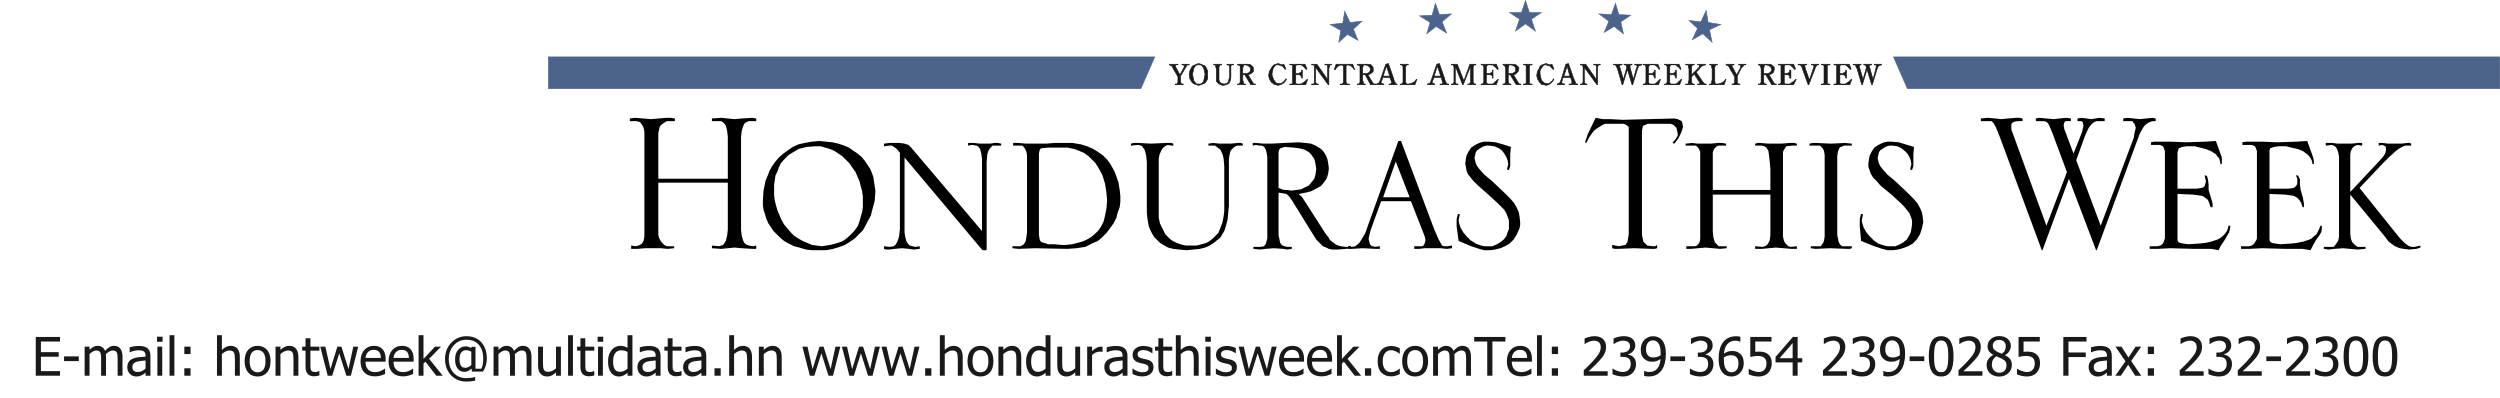 <?xml version="1.0" encoding="UTF-8"?>
<svg xmlns="http://www.w3.org/2000/svg" xmlns:xlink="http://www.w3.org/1999/xlink" width="938.4pt" height="149.4pt" viewBox="0 0 938.4 149.4" version="1.1">
<defs>
<g>
<symbol overflow="visible" id="glyph0-0">
<path style="stroke:none;" d="M 2.5 0 L 2.5 -15 L 17.5 -15 L 17.5 0 Z M 3.75 -1.25 L 16.25 -1.25 L 16.25 -13.75 L 3.75 -13.75 Z M 3.75 -1.25 "/>
</symbol>
<symbol overflow="visible" id="glyph0-1">
<path style="stroke:none;" d="M 1.469 0 L 1.469 -14.547 L 10.562 -14.547 L 10.562 -12.828 L 3.406 -12.828 L 3.406 -8.844 L 10.078 -8.844 L 10.078 -7.125 L 3.406 -7.125 L 3.406 -1.719 L 10.562 -1.719 L 10.562 0 Z M 1.469 0 "/>
</symbol>
<symbol overflow="visible" id="glyph0-2">
<path style="stroke:none;" d="M 6.391 -5.484 L 0.875 -5.484 L 0.875 -7.25 L 6.391 -7.25 Z M 6.391 -5.484 "/>
</symbol>
<symbol overflow="visible" id="glyph0-3">
<path style="stroke:none;" d="M 13.719 0 L 13.719 -6.312 C 13.719 -6.809 13.695 -7.273 13.656 -7.703 C 13.613 -8.129 13.527 -8.461 13.406 -8.703 C 13.281 -8.961 13.09 -9.156 12.844 -9.281 C 12.602 -9.402 12.277 -9.469 11.875 -9.469 C 11.5 -9.469 11.09 -9.348 10.656 -9.109 C 10.227 -8.879 9.777 -8.543 9.312 -8.109 C 9.32 -8.004 9.332 -7.871 9.344 -7.719 C 9.352 -7.562 9.359 -7.379 9.359 -7.172 L 9.359 0 L 7.516 0 L 7.516 -6.312 C 7.516 -6.809 7.492 -7.273 7.453 -7.703 C 7.422 -8.129 7.34 -8.461 7.219 -8.703 C 7.082 -8.961 6.895 -9.156 6.656 -9.281 C 6.414 -9.402 6.09 -9.469 5.688 -9.469 C 5.289 -9.469 4.871 -9.34 4.438 -9.094 C 4 -8.844 3.574 -8.523 3.172 -8.141 L 3.172 0 L 1.328 0 L 1.328 -10.906 L 3.172 -10.906 L 3.172 -9.703 C 3.648 -10.18 4.125 -10.551 4.594 -10.812 C 5.059 -11.082 5.582 -11.219 6.156 -11.219 C 6.801 -11.219 7.367 -11.066 7.859 -10.766 C 8.355 -10.473 8.738 -9.992 9 -9.328 C 9.551 -9.941 10.094 -10.41 10.625 -10.734 C 11.152 -11.055 11.727 -11.219 12.344 -11.219 C 12.809 -11.219 13.238 -11.137 13.625 -10.984 C 14.008 -10.836 14.344 -10.602 14.625 -10.281 C 14.914 -9.945 15.141 -9.527 15.297 -9.031 C 15.461 -8.539 15.547 -7.918 15.547 -7.172 L 15.547 0 Z M 13.719 0 "/>
</symbol>
<symbol overflow="visible" id="glyph0-4">
<path style="stroke:none;" d="M 7.422 -2.688 L 7.422 -5.719 C 6.984 -5.676 6.43 -5.617 5.766 -5.547 C 5.098 -5.484 4.559 -5.387 4.156 -5.266 C 3.664 -5.117 3.258 -4.887 2.938 -4.578 C 2.625 -4.266 2.469 -3.832 2.469 -3.281 C 2.469 -2.656 2.641 -2.18 2.984 -1.859 C 3.336 -1.547 3.852 -1.391 4.531 -1.391 C 5.113 -1.391 5.641 -1.516 6.109 -1.766 C 6.574 -2.012 7.016 -2.32 7.422 -2.688 Z M 7.422 -1.156 C 7.273 -1.051 7.074 -0.898 6.828 -0.703 C 6.578 -0.504 6.332 -0.34 6.094 -0.219 C 5.77 -0.051 5.457 0.07 5.156 0.156 C 4.852 0.246 4.426 0.297 3.875 0.297 C 3.426 0.297 2.996 0.211 2.594 0.047 C 2.195 -0.117 1.84 -0.359 1.531 -0.672 C 1.238 -0.961 1.004 -1.328 0.828 -1.766 C 0.648 -2.211 0.562 -2.68 0.562 -3.172 C 0.562 -3.918 0.723 -4.562 1.047 -5.094 C 1.367 -5.621 1.875 -6.047 2.562 -6.359 C 3.176 -6.637 3.898 -6.832 4.734 -6.938 C 5.566 -7.039 6.461 -7.117 7.422 -7.172 L 7.422 -7.531 C 7.422 -7.957 7.352 -8.301 7.219 -8.562 C 7.094 -8.832 6.914 -9.039 6.688 -9.188 C 6.445 -9.332 6.152 -9.426 5.812 -9.469 C 5.477 -9.52 5.133 -9.547 4.781 -9.547 C 4.352 -9.547 3.852 -9.48 3.281 -9.359 C 2.707 -9.234 2.133 -9.051 1.562 -8.812 L 1.453 -8.812 L 1.453 -10.672 C 1.793 -10.773 2.281 -10.883 2.906 -11 C 3.539 -11.113 4.164 -11.172 4.781 -11.172 C 5.527 -11.172 6.16 -11.113 6.672 -11 C 7.191 -10.883 7.656 -10.668 8.062 -10.359 C 8.457 -10.055 8.754 -9.664 8.953 -9.188 C 9.148 -8.719 9.25 -8.145 9.25 -7.469 L 9.25 0 L 7.422 0 Z M 7.422 -1.156 "/>
</symbol>
<symbol overflow="visible" id="glyph0-5">
<path style="stroke:none;" d="M 3.203 0 L 1.375 0 L 1.375 -10.906 L 3.203 -10.906 Z M 3.328 -12.734 L 1.234 -12.734 L 1.234 -14.641 L 3.328 -14.641 Z M 3.328 -12.734 "/>
</symbol>
<symbol overflow="visible" id="glyph0-6">
<path style="stroke:none;" d="M 3.203 0 L 1.375 0 L 1.375 -15.203 L 3.203 -15.203 Z M 3.203 0 "/>
</symbol>
<symbol overflow="visible" id="glyph0-7">
<path style="stroke:none;" d="M 4.703 -8.125 L 2.375 -8.125 L 2.375 -10.906 L 4.703 -10.906 Z M 4.703 0 L 2.375 0 L 2.375 -2.781 L 4.703 -2.781 Z M 4.703 0 "/>
</symbol>
<symbol overflow="visible" id="glyph0-8">
<path style="stroke:none;" d=""/>
</symbol>
<symbol overflow="visible" id="glyph0-9">
<path style="stroke:none;" d="M 9.906 0 L 8.062 0 L 8.062 -6.219 C 8.062 -6.715 8.035 -7.18 7.984 -7.609 C 7.941 -8.043 7.852 -8.395 7.719 -8.656 C 7.562 -8.926 7.348 -9.129 7.078 -9.266 C 6.816 -9.398 6.457 -9.469 6 -9.469 C 5.539 -9.469 5.066 -9.34 4.578 -9.094 C 4.098 -8.852 3.629 -8.535 3.172 -8.141 L 3.172 0 L 1.328 0 L 1.328 -15.203 L 3.172 -15.203 L 3.172 -9.703 C 3.711 -10.191 4.25 -10.566 4.781 -10.828 C 5.32 -11.086 5.883 -11.219 6.469 -11.219 C 7.551 -11.219 8.395 -10.863 9 -10.156 C 9.602 -9.445 9.906 -8.418 9.906 -7.078 Z M 9.906 0 "/>
</symbol>
<symbol overflow="visible" id="glyph0-10">
<path style="stroke:none;" d="M 10.297 -5.453 C 10.297 -3.617 9.852 -2.199 8.969 -1.203 C 8.082 -0.203 6.902 0.297 5.438 0.297 C 3.926 0.297 2.73 -0.219 1.859 -1.25 C 0.992 -2.277 0.562 -3.68 0.562 -5.453 C 0.562 -7.273 1.008 -8.691 1.906 -9.703 C 2.801 -10.711 3.977 -11.219 5.438 -11.219 C 6.902 -11.219 8.082 -10.711 8.969 -9.703 C 9.852 -8.691 10.297 -7.273 10.297 -5.453 Z M 8.406 -5.453 C 8.406 -6.855 8.145 -7.906 7.625 -8.594 C 7.113 -9.277 6.383 -9.625 5.438 -9.625 C 4.477 -9.625 3.738 -9.277 3.219 -8.594 C 2.707 -7.906 2.453 -6.855 2.453 -5.453 C 2.453 -4.086 2.707 -3.051 3.219 -2.344 C 3.738 -1.633 4.477 -1.281 5.438 -1.281 C 6.383 -1.281 7.113 -1.625 7.625 -2.312 C 8.145 -3.008 8.406 -4.055 8.406 -5.453 Z M 8.406 -5.453 "/>
</symbol>
<symbol overflow="visible" id="glyph0-11">
<path style="stroke:none;" d="M 9.906 0 L 8.062 0 L 8.062 -6.219 C 8.062 -6.715 8.035 -7.18 7.984 -7.609 C 7.941 -8.043 7.852 -8.395 7.719 -8.656 C 7.562 -8.926 7.348 -9.129 7.078 -9.266 C 6.816 -9.398 6.457 -9.469 6 -9.469 C 5.539 -9.469 5.066 -9.34 4.578 -9.094 C 4.098 -8.852 3.629 -8.535 3.172 -8.141 L 3.172 0 L 1.328 0 L 1.328 -10.906 L 3.172 -10.906 L 3.172 -9.703 C 3.711 -10.191 4.25 -10.566 4.781 -10.828 C 5.32 -11.086 5.883 -11.219 6.469 -11.219 C 7.551 -11.219 8.395 -10.863 9 -10.156 C 9.602 -9.445 9.906 -8.418 9.906 -7.078 Z M 9.906 0 "/>
</symbol>
<symbol overflow="visible" id="glyph0-12">
<path style="stroke:none;" d="M 4.625 0.219 C 3.625 0.219 2.84 -0.066 2.281 -0.641 C 1.727 -1.211 1.453 -2.113 1.453 -3.344 L 1.453 -9.391 L 0.203 -9.391 L 0.203 -10.906 L 1.453 -10.906 L 1.453 -14.047 L 3.281 -14.047 L 3.281 -10.906 L 6.656 -10.906 L 6.656 -9.391 L 3.281 -9.391 L 3.281 -4.203 C 3.281 -3.648 3.289 -3.223 3.312 -2.922 C 3.332 -2.617 3.406 -2.336 3.531 -2.078 C 3.645 -1.848 3.82 -1.676 4.062 -1.562 C 4.309 -1.445 4.648 -1.391 5.078 -1.391 C 5.379 -1.391 5.672 -1.43 5.953 -1.516 C 6.23 -1.605 6.43 -1.688 6.547 -1.75 L 6.656 -1.75 L 6.656 -0.094 C 6.312 0 5.961 0.07 5.609 0.125 C 5.254 0.184 4.926 0.219 4.625 0.219 Z M 4.625 0.219 "/>
</symbol>
<symbol overflow="visible" id="glyph0-13">
<path style="stroke:none;" d="M 14.547 -10.906 L 11.781 0 L 10.094 0 L 7.422 -8.406 L 4.781 0 L 3.094 0 L 0.297 -10.906 L 2.203 -10.906 L 4.125 -2.469 L 6.719 -10.906 L 8.234 -10.906 L 10.891 -2.469 L 12.703 -10.906 Z M 14.547 -10.906 "/>
</symbol>
<symbol overflow="visible" id="glyph0-14">
<path style="stroke:none;" d="M 6.062 0.25 C 4.32 0.25 2.973 -0.238 2.016 -1.219 C 1.055 -2.195 0.578 -3.586 0.578 -5.391 C 0.578 -7.168 1.039 -8.586 1.969 -9.641 C 2.902 -10.691 4.125 -11.219 5.625 -11.219 C 6.301 -11.219 6.898 -11.117 7.422 -10.922 C 7.941 -10.723 8.398 -10.414 8.797 -10 C 9.18 -9.582 9.477 -9.07 9.688 -8.469 C 9.895 -7.863 10 -7.129 10 -6.266 L 10 -5.266 L 2.438 -5.266 C 2.438 -3.992 2.754 -3.02 3.391 -2.344 C 4.035 -1.676 4.922 -1.344 6.047 -1.344 C 6.449 -1.344 6.848 -1.391 7.234 -1.484 C 7.617 -1.574 7.969 -1.695 8.281 -1.844 C 8.613 -1.988 8.895 -2.129 9.125 -2.266 C 9.352 -2.41 9.539 -2.547 9.688 -2.672 L 9.797 -2.672 L 9.797 -0.672 C 9.578 -0.578 9.305 -0.465 8.984 -0.344 C 8.672 -0.219 8.387 -0.117 8.141 -0.047 C 7.773 0.043 7.445 0.117 7.156 0.172 C 6.875 0.223 6.508 0.25 6.062 0.25 Z M 8.219 -6.672 C 8.195 -7.16 8.133 -7.582 8.031 -7.938 C 7.926 -8.301 7.777 -8.609 7.594 -8.859 C 7.375 -9.129 7.098 -9.336 6.766 -9.484 C 6.43 -9.629 6.012 -9.703 5.516 -9.703 C 5.023 -9.703 4.605 -9.629 4.266 -9.484 C 3.93 -9.336 3.621 -9.121 3.344 -8.844 C 3.07 -8.551 2.863 -8.227 2.719 -7.875 C 2.57 -7.531 2.477 -7.129 2.438 -6.672 Z M 8.219 -6.672 "/>
</symbol>
<symbol overflow="visible" id="glyph0-15">
<path style="stroke:none;" d="M 10.375 0 L 7.953 0 L 3.891 -5.266 L 3.172 -4.562 L 3.172 0 L 1.328 0 L 1.328 -15.203 L 3.172 -15.203 L 3.172 -6.297 L 7.484 -10.906 L 9.766 -10.906 L 5.281 -6.344 Z M 10.375 0 "/>
</symbol>
<symbol overflow="visible" id="glyph0-16">
<path style="stroke:none;" d="M 16.984 -6.469 C 16.984 -5.57 16.855 -4.699 16.609 -3.859 C 16.359 -3.016 16.004 -2.238 15.547 -1.531 L 11.438 -1.531 L 11.188 -2.672 C 10.75 -2.297 10.348 -1.996 9.984 -1.781 C 9.617 -1.562 9.117 -1.453 8.484 -1.453 C 7.484 -1.453 6.66 -1.852 6.016 -2.656 C 5.379 -3.465 5.062 -4.633 5.062 -6.156 C 5.062 -7.684 5.453 -8.879 6.234 -9.734 C 7.023 -10.586 7.926 -11.016 8.938 -11.016 C 9.402 -11.016 9.805 -10.957 10.141 -10.844 C 10.48 -10.727 10.828 -10.57 11.172 -10.375 L 11.172 -10.844 L 12.719 -10.844 L 12.719 -2.625 L 14.938 -2.625 C 15.184 -3.082 15.363 -3.676 15.469 -4.406 C 15.582 -5.145 15.641 -5.816 15.641 -6.422 C 15.641 -8.543 15.098 -10.254 14.016 -11.547 C 12.93 -12.848 11.371 -13.5 9.344 -13.5 C 7.414 -13.5 5.82 -12.793 4.562 -11.391 C 3.312 -9.992 2.688 -8.293 2.688 -6.297 C 2.688 -4.148 3.297 -2.41 4.516 -1.078 C 5.73 0.254 7.32 0.922 9.281 0.922 C 9.809 0.922 10.367 0.883 10.953 0.812 C 11.535 0.738 12.086 0.621 12.609 0.469 L 12.609 1.859 C 12.055 1.98 11.496 2.07 10.938 2.125 C 10.375 2.176 9.82 2.203 9.281 2.203 C 6.977 2.203 5.07 1.41 3.562 -0.172 C 2.051 -1.754 1.297 -3.801 1.297 -6.312 C 1.297 -8.707 2.07 -10.723 3.625 -12.359 C 5.184 -14.004 7.086 -14.828 9.328 -14.828 C 11.723 -14.828 13.598 -14.051 14.953 -12.5 C 16.305 -10.957 16.984 -8.945 16.984 -6.469 Z M 11.156 -3.984 L 11.156 -9.047 C 10.789 -9.23 10.449 -9.367 10.141 -9.453 C 9.836 -9.535 9.52 -9.578 9.188 -9.578 C 8.457 -9.578 7.863 -9.301 7.406 -8.75 C 6.957 -8.195 6.734 -7.34 6.734 -6.188 C 6.734 -5.145 6.898 -4.348 7.234 -3.797 C 7.574 -3.242 8.125 -2.969 8.875 -2.969 C 9.27 -2.969 9.66 -3.062 10.047 -3.25 C 10.43 -3.434 10.801 -3.68 11.156 -3.984 Z M 11.156 -3.984 "/>
</symbol>
<symbol overflow="visible" id="glyph0-17">
<path style="stroke:none;" d="M 9.828 0 L 7.984 0 L 7.984 -1.219 C 7.422 -0.719 6.883 -0.336 6.375 -0.078 C 5.863 0.168 5.293 0.297 4.672 0.297 C 4.203 0.297 3.754 0.215 3.328 0.062 C 2.91 -0.09 2.543 -0.336 2.234 -0.672 C 1.922 -1.012 1.676 -1.441 1.5 -1.953 C 1.332 -2.461 1.25 -3.086 1.25 -3.828 L 1.25 -10.906 L 3.094 -10.906 L 3.094 -4.703 C 3.094 -4.117 3.113 -3.633 3.156 -3.25 C 3.195 -2.875 3.289 -2.539 3.438 -2.25 C 3.582 -1.977 3.785 -1.773 4.047 -1.641 C 4.305 -1.516 4.676 -1.453 5.156 -1.453 C 5.602 -1.453 6.082 -1.578 6.594 -1.828 C 7.102 -2.074 7.566 -2.391 7.984 -2.766 L 7.984 -10.906 L 9.828 -10.906 Z M 9.828 0 "/>
</symbol>
<symbol overflow="visible" id="glyph0-18">
<path style="stroke:none;" d="M 9.734 0 L 7.891 0 L 7.891 -1.109 C 7.609 -0.867 7.363 -0.668 7.156 -0.516 C 6.945 -0.359 6.699 -0.215 6.422 -0.094 C 6.16 0.027 5.887 0.125 5.609 0.188 C 5.328 0.258 4.996 0.297 4.625 0.297 C 4.031 0.297 3.48 0.176 2.984 -0.062 C 2.484 -0.309 2.055 -0.676 1.703 -1.156 C 1.336 -1.633 1.055 -2.227 0.859 -2.938 C 0.672 -3.645 0.578 -4.457 0.578 -5.375 C 0.578 -6.332 0.695 -7.16 0.938 -7.859 C 1.184 -8.555 1.531 -9.164 1.969 -9.688 C 2.363 -10.164 2.844 -10.539 3.406 -10.812 C 3.977 -11.082 4.57 -11.219 5.188 -11.219 C 5.727 -11.219 6.203 -11.152 6.609 -11.031 C 7.012 -10.906 7.441 -10.715 7.891 -10.469 L 7.891 -15.203 L 9.734 -15.203 Z M 7.891 -2.656 L 7.891 -8.953 C 7.43 -9.168 7.02 -9.32 6.656 -9.406 C 6.301 -9.488 5.91 -9.531 5.484 -9.531 C 4.547 -9.531 3.805 -9.176 3.266 -8.469 C 2.734 -7.758 2.469 -6.738 2.469 -5.406 C 2.469 -4.125 2.672 -3.145 3.078 -2.469 C 3.492 -1.789 4.156 -1.453 5.062 -1.453 C 5.539 -1.453 6.023 -1.555 6.516 -1.766 C 7.004 -1.98 7.461 -2.281 7.891 -2.656 Z M 7.891 -2.656 "/>
</symbol>
<symbol overflow="visible" id="glyph0-19">
<path style="stroke:none;" d="M 4.188 0 L 1.859 0 L 1.859 -2.781 L 4.188 -2.781 Z M 4.188 0 "/>
</symbol>
<symbol overflow="visible" id="glyph0-20">
<path style="stroke:none;" d="M 7.109 -8.938 L 7.016 -8.938 C 6.879 -8.977 6.73 -9.004 6.578 -9.016 C 6.422 -9.023 6.238 -9.031 6.031 -9.031 C 5.531 -9.031 5.035 -8.918 4.547 -8.703 C 4.055 -8.484 3.598 -8.164 3.172 -7.75 L 3.172 0 L 1.328 0 L 1.328 -10.906 L 3.172 -10.906 L 3.172 -9.281 C 3.836 -9.871 4.422 -10.289 4.922 -10.531 C 5.418 -10.777 5.906 -10.906 6.375 -10.906 C 6.559 -10.906 6.703 -10.898 6.797 -10.891 C 6.887 -10.879 6.992 -10.863 7.109 -10.844 Z M 7.109 -8.938 "/>
</symbol>
<symbol overflow="visible" id="glyph0-21">
<path style="stroke:none;" d="M 4.281 0.266 C 3.551 0.266 2.867 0.164 2.234 -0.031 C 1.598 -0.227 1.07 -0.438 0.656 -0.656 L 0.656 -2.719 L 0.75 -2.719 C 0.902 -2.594 1.086 -2.449 1.297 -2.297 C 1.512 -2.148 1.801 -1.996 2.156 -1.844 C 2.465 -1.695 2.805 -1.566 3.172 -1.453 C 3.543 -1.348 3.938 -1.297 4.344 -1.297 C 4.633 -1.297 4.945 -1.328 5.281 -1.391 C 5.613 -1.461 5.863 -1.551 6.031 -1.656 C 6.258 -1.801 6.422 -1.957 6.516 -2.125 C 6.617 -2.301 6.672 -2.555 6.672 -2.891 C 6.672 -3.324 6.551 -3.656 6.312 -3.875 C 6.07 -4.09 5.648 -4.281 5.047 -4.438 C 4.816 -4.488 4.508 -4.551 4.125 -4.625 C 3.75 -4.707 3.402 -4.797 3.094 -4.891 C 2.258 -5.129 1.648 -5.5 1.266 -6 C 0.891 -6.508 0.703 -7.125 0.703 -7.844 C 0.703 -8.82 1.07 -9.617 1.812 -10.234 C 2.559 -10.855 3.551 -11.172 4.781 -11.172 C 5.383 -11.172 5.988 -11.09 6.594 -10.938 C 7.207 -10.789 7.723 -10.602 8.141 -10.375 L 8.141 -8.422 L 8.047 -8.422 C 7.578 -8.785 7.051 -9.078 6.469 -9.297 C 5.895 -9.512 5.316 -9.625 4.734 -9.625 C 4.129 -9.625 3.617 -9.492 3.203 -9.234 C 2.785 -8.984 2.578 -8.602 2.578 -8.094 C 2.578 -7.633 2.703 -7.289 2.953 -7.062 C 3.199 -6.844 3.598 -6.66 4.141 -6.516 C 4.41 -6.441 4.711 -6.367 5.047 -6.297 C 5.387 -6.234 5.742 -6.152 6.109 -6.062 C 6.918 -5.863 7.531 -5.527 7.938 -5.062 C 8.34 -4.594 8.547 -3.949 8.547 -3.141 C 8.547 -2.672 8.449 -2.227 8.266 -1.812 C 8.078 -1.395 7.805 -1.035 7.453 -0.734 C 7.055 -0.41 6.613 -0.164 6.125 0 C 5.633 0.176 5.02 0.266 4.281 0.266 Z M 4.281 0.266 "/>
</symbol>
<symbol overflow="visible" id="glyph0-22">
<path style="stroke:none;" d="M 5.672 0.25 C 4.922 0.25 4.23 0.133 3.609 -0.094 C 2.984 -0.332 2.445 -0.688 2 -1.156 C 1.539 -1.621 1.184 -2.211 0.938 -2.922 C 0.695 -3.637 0.578 -4.477 0.578 -5.438 C 0.578 -6.395 0.703 -7.223 0.953 -7.922 C 1.211 -8.617 1.562 -9.203 2 -9.672 C 2.426 -10.148 2.957 -10.516 3.594 -10.766 C 4.238 -11.023 4.93 -11.156 5.672 -11.156 C 6.262 -11.156 6.836 -11.07 7.391 -10.906 C 7.949 -10.738 8.453 -10.543 8.891 -10.328 L 8.891 -8.266 L 8.781 -8.266 C 8.645 -8.367 8.473 -8.492 8.266 -8.641 C 8.066 -8.785 7.82 -8.93 7.531 -9.078 C 7.281 -9.211 6.977 -9.328 6.625 -9.422 C 6.281 -9.523 5.949 -9.578 5.641 -9.578 C 4.68 -9.578 3.914 -9.211 3.344 -8.484 C 2.77 -7.766 2.484 -6.746 2.484 -5.438 C 2.484 -4.145 2.758 -3.137 3.312 -2.422 C 3.871 -1.703 4.648 -1.344 5.641 -1.344 C 6.23 -1.344 6.801 -1.469 7.344 -1.719 C 7.883 -1.965 8.363 -2.285 8.781 -2.672 L 8.891 -2.672 L 8.891 -0.609 C 8.703 -0.523 8.473 -0.418 8.203 -0.297 C 7.93 -0.18 7.684 -0.098 7.469 -0.047 C 7.156 0.043 6.871 0.117 6.625 0.172 C 6.375 0.223 6.055 0.25 5.672 0.25 Z M 5.672 0.25 "/>
</symbol>
<symbol overflow="visible" id="glyph0-23">
<path style="stroke:none;" d="M 4.875 0 L 4.875 -12.828 L -0.016 -12.828 L -0.016 -14.547 L 11.688 -14.547 L 11.688 -12.828 L 6.812 -12.828 L 6.812 0 Z M 4.875 0 "/>
</symbol>
<symbol overflow="visible" id="glyph0-24">
<path style="stroke:none;" d="M 10.047 0 L 1.062 0 L 1.062 -2.047 C 1.707 -2.648 2.316 -3.234 2.891 -3.797 C 3.461 -4.355 4.023 -4.941 4.578 -5.547 C 5.68 -6.762 6.43 -7.738 6.828 -8.469 C 7.23 -9.207 7.438 -9.969 7.438 -10.75 C 7.438 -11.145 7.371 -11.492 7.25 -11.797 C 7.125 -12.105 6.949 -12.363 6.734 -12.562 C 6.504 -12.758 6.238 -12.906 5.938 -13 C 5.633 -13.102 5.305 -13.156 4.953 -13.156 C 4.609 -13.156 4.258 -13.105 3.906 -13.016 C 3.551 -12.93 3.207 -12.824 2.875 -12.703 C 2.602 -12.586 2.336 -12.449 2.078 -12.297 C 1.828 -12.141 1.621 -12.004 1.469 -11.891 L 1.375 -11.891 L 1.375 -13.969 C 1.77 -14.164 2.328 -14.359 3.047 -14.547 C 3.762 -14.742 4.445 -14.844 5.094 -14.844 C 6.445 -14.844 7.508 -14.48 8.281 -13.766 C 9.051 -13.047 9.438 -12.07 9.438 -10.844 C 9.438 -10.27 9.367 -9.742 9.234 -9.266 C 9.098 -8.785 8.914 -8.34 8.688 -7.938 C 8.445 -7.508 8.152 -7.086 7.812 -6.672 C 7.477 -6.254 7.117 -5.84 6.734 -5.438 C 6.129 -4.77 5.445 -4.074 4.688 -3.359 C 3.938 -2.648 3.336 -2.086 2.891 -1.672 L 10.047 -1.672 Z M 10.047 0 "/>
</symbol>
<symbol overflow="visible" id="glyph0-25">
<path style="stroke:none;" d="M 4.984 -13.156 C 4.641 -13.156 4.289 -13.113 3.938 -13.031 C 3.582 -12.945 3.238 -12.836 2.906 -12.703 C 2.594 -12.566 2.316 -12.426 2.078 -12.281 C 1.848 -12.145 1.645 -12.012 1.469 -11.891 L 1.344 -11.891 L 1.344 -13.953 C 1.77 -14.168 2.344 -14.375 3.062 -14.562 C 3.789 -14.746 4.484 -14.844 5.141 -14.844 C 5.805 -14.844 6.383 -14.773 6.875 -14.641 C 7.363 -14.504 7.805 -14.301 8.203 -14.031 C 8.629 -13.719 8.953 -13.336 9.172 -12.891 C 9.387 -12.453 9.5 -11.934 9.5 -11.344 C 9.5 -10.539 9.23 -9.836 8.703 -9.234 C 8.18 -8.629 7.551 -8.242 6.812 -8.078 L 6.812 -7.938 C 7.121 -7.883 7.453 -7.785 7.797 -7.641 C 8.148 -7.492 8.473 -7.277 8.766 -7 C 9.066 -6.719 9.312 -6.355 9.5 -5.922 C 9.684 -5.484 9.781 -4.945 9.781 -4.312 C 9.781 -3.656 9.664 -3.051 9.438 -2.5 C 9.219 -1.957 8.902 -1.473 8.5 -1.047 C 8.07 -0.598 7.555 -0.258 6.953 -0.031 C 6.359 0.184 5.68 0.297 4.922 0.297 C 4.191 0.297 3.465 0.207 2.75 0.031 C 2.039 -0.133 1.441 -0.344 0.953 -0.594 L 0.953 -2.656 L 1.078 -2.656 C 1.492 -2.352 2.047 -2.066 2.734 -1.797 C 3.418 -1.523 4.113 -1.391 4.812 -1.391 C 5.207 -1.391 5.602 -1.453 6 -1.578 C 6.402 -1.699 6.738 -1.91 7 -2.203 C 7.258 -2.48 7.457 -2.797 7.594 -3.141 C 7.727 -3.48 7.797 -3.922 7.797 -4.453 C 7.797 -4.98 7.715 -5.414 7.562 -5.75 C 7.414 -6.09 7.207 -6.359 6.938 -6.547 C 6.664 -6.742 6.34 -6.879 5.969 -6.953 C 5.594 -7.035 5.184 -7.078 4.75 -7.078 L 3.922 -7.078 L 3.922 -8.688 L 4.562 -8.688 C 5.434 -8.688 6.148 -8.895 6.703 -9.312 C 7.254 -9.727 7.531 -10.336 7.531 -11.141 C 7.531 -11.504 7.457 -11.816 7.312 -12.078 C 7.164 -12.336 6.98 -12.547 6.766 -12.703 C 6.516 -12.867 6.238 -12.984 5.938 -13.047 C 5.645 -13.117 5.324 -13.156 4.984 -13.156 Z M 4.984 -13.156 "/>
</symbol>
<symbol overflow="visible" id="glyph0-26">
<path style="stroke:none;" d="M 8.125 -8.562 C 8.125 -9.551 8.027 -10.359 7.844 -10.984 C 7.664 -11.605 7.414 -12.086 7.094 -12.422 C 6.812 -12.73 6.523 -12.945 6.234 -13.062 C 5.941 -13.184 5.617 -13.25 5.266 -13.25 C 4.461 -13.25 3.82 -12.961 3.344 -12.391 C 2.875 -11.816 2.641 -10.98 2.641 -9.891 C 2.641 -9.273 2.719 -8.77 2.875 -8.375 C 3.027 -7.977 3.285 -7.637 3.641 -7.359 C 3.879 -7.148 4.156 -7.008 4.469 -6.938 C 4.777 -6.875 5.117 -6.844 5.484 -6.844 C 5.898 -6.844 6.348 -6.914 6.828 -7.062 C 7.305 -7.207 7.727 -7.398 8.094 -7.641 C 8.094 -7.742 8.098 -7.875 8.109 -8.031 C 8.117 -8.184 8.125 -8.363 8.125 -8.562 Z M 0.656 -9.812 C 0.656 -10.559 0.773 -11.242 1.016 -11.859 C 1.262 -12.48 1.598 -13.02 2.016 -13.469 C 2.418 -13.895 2.914 -14.227 3.5 -14.469 C 4.082 -14.707 4.676 -14.828 5.281 -14.828 C 5.945 -14.828 6.551 -14.711 7.094 -14.484 C 7.633 -14.266 8.102 -13.945 8.5 -13.531 C 9.008 -12.988 9.398 -12.285 9.672 -11.422 C 9.949 -10.555 10.094 -9.461 10.094 -8.141 C 10.094 -6.941 9.957 -5.801 9.688 -4.719 C 9.414 -3.645 9.012 -2.754 8.484 -2.047 C 7.922 -1.285 7.246 -0.707 6.469 -0.312 C 5.688 0.082 4.715 0.281 3.562 0.281 C 3.301 0.281 3.023 0.262 2.734 0.234 C 2.441 0.211 2.168 0.16 1.922 0.078 L 1.922 -1.781 L 2.016 -1.781 C 2.168 -1.695 2.422 -1.605 2.766 -1.516 C 3.117 -1.43 3.473 -1.391 3.828 -1.391 C 5.105 -1.391 6.113 -1.812 6.844 -2.656 C 7.57 -3.496 7.984 -4.703 8.078 -6.266 C 7.555 -5.91 7.055 -5.648 6.578 -5.484 C 6.109 -5.328 5.598 -5.25 5.047 -5.25 C 4.504 -5.25 4.008 -5.305 3.562 -5.422 C 3.125 -5.535 2.68 -5.766 2.234 -6.109 C 1.711 -6.504 1.316 -7.004 1.047 -7.609 C 0.785 -8.223 0.656 -8.957 0.656 -9.812 Z M 0.656 -9.812 "/>
</symbol>
<symbol overflow="visible" id="glyph0-27">
<path style="stroke:none;" d="M 10.266 -4.719 C 10.266 -3.969 10.137 -3.273 9.891 -2.641 C 9.641 -2.016 9.305 -1.488 8.891 -1.062 C 8.461 -0.613 7.977 -0.273 7.438 -0.047 C 6.895 0.18 6.293 0.297 5.641 0.297 C 4.984 0.297 4.383 0.184 3.844 -0.031 C 3.312 -0.246 2.84 -0.578 2.438 -1.016 C 1.938 -1.543 1.539 -2.25 1.25 -3.125 C 0.969 -4.008 0.828 -5.098 0.828 -6.391 C 0.828 -7.648 0.957 -8.789 1.219 -9.812 C 1.477 -10.832 1.879 -11.719 2.422 -12.469 C 2.949 -13.207 3.633 -13.781 4.469 -14.188 C 5.301 -14.602 6.266 -14.812 7.359 -14.812 C 7.68 -14.812 7.984 -14.793 8.266 -14.766 C 8.543 -14.734 8.789 -14.68 9 -14.609 L 9 -12.75 L 8.922 -12.75 C 8.742 -12.84 8.488 -12.93 8.156 -13.016 C 7.82 -13.098 7.465 -13.141 7.094 -13.141 C 5.883 -13.141 4.902 -12.727 4.156 -11.906 C 3.406 -11.094 2.961 -9.879 2.828 -8.266 C 3.293 -8.598 3.77 -8.848 4.25 -9.016 C 4.738 -9.191 5.273 -9.281 5.859 -9.281 C 6.418 -9.281 6.914 -9.223 7.344 -9.109 C 7.77 -9.004 8.219 -8.773 8.688 -8.422 C 9.215 -8.023 9.613 -7.512 9.875 -6.891 C 10.133 -6.273 10.266 -5.551 10.266 -4.719 Z M 8.281 -4.641 C 8.281 -5.23 8.199 -5.734 8.047 -6.141 C 7.891 -6.543 7.633 -6.891 7.281 -7.172 C 7.031 -7.379 6.742 -7.516 6.422 -7.578 C 6.098 -7.648 5.77 -7.688 5.438 -7.688 C 4.977 -7.688 4.527 -7.617 4.094 -7.484 C 3.664 -7.348 3.242 -7.148 2.828 -6.891 C 2.816 -6.742 2.805 -6.602 2.797 -6.469 C 2.797 -6.332 2.797 -6.164 2.797 -5.969 C 2.797 -4.957 2.895 -4.137 3.094 -3.516 C 3.289 -2.898 3.535 -2.434 3.828 -2.125 C 4.105 -1.812 4.395 -1.59 4.688 -1.469 C 4.988 -1.352 5.312 -1.297 5.656 -1.297 C 6.434 -1.297 7.066 -1.57 7.547 -2.125 C 8.035 -2.684 8.281 -3.523 8.281 -4.641 Z M 8.281 -4.641 "/>
</symbol>
<symbol overflow="visible" id="glyph0-28">
<path style="stroke:none;" d="M 9.875 -4.625 C 9.875 -3.926 9.758 -3.273 9.531 -2.672 C 9.312 -2.078 8.996 -1.559 8.594 -1.125 C 8.188 -0.676 7.676 -0.324 7.062 -0.078 C 6.457 0.168 5.773 0.297 5.016 0.297 C 4.316 0.297 3.629 0.215 2.953 0.062 C 2.285 -0.082 1.707 -0.281 1.219 -0.531 L 1.219 -2.594 L 1.344 -2.594 C 1.496 -2.477 1.711 -2.348 1.984 -2.203 C 2.262 -2.066 2.578 -1.934 2.922 -1.812 C 3.305 -1.676 3.656 -1.57 3.969 -1.5 C 4.289 -1.426 4.648 -1.391 5.047 -1.391 C 5.441 -1.391 5.82 -1.457 6.188 -1.594 C 6.559 -1.738 6.883 -1.969 7.156 -2.281 C 7.395 -2.559 7.578 -2.895 7.703 -3.281 C 7.824 -3.664 7.891 -4.117 7.891 -4.641 C 7.891 -5.148 7.816 -5.57 7.672 -5.906 C 7.535 -6.238 7.336 -6.516 7.078 -6.734 C 6.797 -6.973 6.449 -7.145 6.047 -7.25 C 5.641 -7.352 5.18 -7.406 4.672 -7.406 C 4.148 -7.406 3.617 -7.363 3.078 -7.281 C 2.547 -7.195 2.121 -7.117 1.812 -7.047 L 1.812 -14.547 L 9.781 -14.547 L 9.781 -12.828 L 3.688 -12.828 L 3.688 -8.969 C 3.926 -8.988 4.16 -9.004 4.391 -9.016 C 4.617 -9.035 4.828 -9.047 5.016 -9.047 C 5.754 -9.047 6.379 -8.98 6.891 -8.859 C 7.41 -8.734 7.906 -8.492 8.375 -8.141 C 8.863 -7.773 9.234 -7.316 9.484 -6.766 C 9.742 -6.223 9.875 -5.508 9.875 -4.625 Z M 9.875 -4.625 "/>
</symbol>
<symbol overflow="visible" id="glyph0-29">
<path style="stroke:none;" d="M 10.422 -5 L 8.688 -5 L 8.688 0 L 6.812 0 L 6.812 -5 L 0.391 -5 L 0.391 -7.047 L 6.891 -14.547 L 8.688 -14.547 L 8.688 -6.562 L 10.422 -6.562 Z M 6.812 -6.562 L 6.812 -12.25 L 1.922 -6.562 Z M 6.812 -6.562 "/>
</symbol>
<symbol overflow="visible" id="glyph0-30">
<path style="stroke:none;" d="M 10.109 -7.281 C 10.109 -4.664 9.727 -2.746 8.969 -1.531 C 8.207 -0.312 7.035 0.297 5.453 0.297 C 3.859 0.297 2.684 -0.32 1.938 -1.562 C 1.188 -2.801 0.812 -4.695 0.812 -7.25 C 0.812 -9.871 1.191 -11.789 1.953 -13 C 2.711 -14.215 3.879 -14.828 5.453 -14.828 C 7.055 -14.828 8.234 -14.195 8.984 -12.938 C 9.73 -11.688 10.109 -9.801 10.109 -7.281 Z M 7.609 -2.844 C 7.793 -3.32 7.926 -3.926 8 -4.656 C 8.082 -5.395 8.125 -6.27 8.125 -7.281 C 8.125 -8.27 8.082 -9.133 8 -9.875 C 7.926 -10.613 7.789 -11.223 7.594 -11.703 C 7.406 -12.199 7.137 -12.578 6.797 -12.828 C 6.453 -13.086 6.004 -13.219 5.453 -13.219 C 4.922 -13.219 4.477 -13.086 4.125 -12.828 C 3.781 -12.578 3.504 -12.195 3.297 -11.688 C 3.109 -11.195 2.977 -10.57 2.906 -9.812 C 2.832 -9.062 2.797 -8.207 2.797 -7.25 C 2.797 -6.238 2.828 -5.387 2.891 -4.703 C 2.949 -4.023 3.086 -3.414 3.297 -2.875 C 3.48 -2.375 3.75 -1.988 4.094 -1.719 C 4.445 -1.445 4.898 -1.312 5.453 -1.312 C 5.992 -1.312 6.438 -1.438 6.781 -1.688 C 7.133 -1.945 7.41 -2.332 7.609 -2.844 Z M 7.609 -2.844 "/>
</symbol>
<symbol overflow="visible" id="glyph0-31">
<path style="stroke:none;" d="M 7.922 -11.156 C 7.922 -11.801 7.699 -12.344 7.266 -12.781 C 6.828 -13.215 6.223 -13.438 5.453 -13.438 C 4.742 -13.438 4.16 -13.238 3.703 -12.844 C 3.254 -12.457 3.031 -11.93 3.031 -11.266 C 3.031 -10.785 3.145 -10.379 3.375 -10.047 C 3.602 -9.711 3.953 -9.414 4.422 -9.156 C 4.617 -9.039 4.922 -8.883 5.328 -8.688 C 5.742 -8.5 6.125 -8.348 6.469 -8.234 C 7.027 -8.668 7.41 -9.117 7.609 -9.578 C 7.816 -10.035 7.922 -10.562 7.922 -11.156 Z M 8.188 -3.875 C 8.188 -4.465 8.066 -4.941 7.828 -5.297 C 7.598 -5.648 7.148 -6.008 6.484 -6.375 C 6.266 -6.488 5.965 -6.617 5.594 -6.766 C 5.227 -6.91 4.816 -7.082 4.359 -7.281 C 3.816 -6.914 3.398 -6.473 3.109 -5.953 C 2.828 -5.43 2.688 -4.832 2.688 -4.156 C 2.688 -3.281 2.953 -2.555 3.484 -1.984 C 4.012 -1.41 4.68 -1.125 5.484 -1.125 C 6.293 -1.125 6.945 -1.367 7.438 -1.859 C 7.934 -2.348 8.188 -3.02 8.188 -3.875 Z M 5.453 0.328 C 4.734 0.328 4.074 0.215 3.484 0 C 2.891 -0.207 2.383 -0.516 1.969 -0.922 C 1.562 -1.305 1.246 -1.766 1.031 -2.297 C 0.82 -2.836 0.719 -3.41 0.719 -4.016 C 0.719 -4.805 0.926 -5.531 1.344 -6.188 C 1.77 -6.84 2.383 -7.367 3.188 -7.766 L 3.188 -7.828 C 2.469 -8.242 1.934 -8.695 1.594 -9.188 C 1.25 -9.684 1.078 -10.305 1.078 -11.047 C 1.078 -12.137 1.488 -13.051 2.312 -13.781 C 3.145 -14.508 4.191 -14.875 5.453 -14.875 C 6.773 -14.875 7.832 -14.523 8.625 -13.828 C 9.426 -13.141 9.828 -12.254 9.828 -11.172 C 9.828 -10.523 9.633 -9.879 9.25 -9.234 C 8.875 -8.598 8.332 -8.102 7.625 -7.75 L 7.625 -7.688 C 8.465 -7.289 9.109 -6.805 9.547 -6.234 C 9.98 -5.672 10.203 -4.941 10.203 -4.047 C 10.203 -2.805 9.746 -1.762 8.844 -0.922 C 7.938 -0.086 6.805 0.328 5.453 0.328 Z M 5.453 0.328 "/>
</symbol>
<symbol overflow="visible" id="glyph0-32">
<path style="stroke:none;" d="M 10.172 -12.828 L 3.406 -12.828 L 3.406 -8.719 L 9.891 -8.719 L 9.891 -7 L 3.406 -7 L 3.406 0 L 1.469 0 L 1.469 -14.547 L 10.172 -14.547 Z M 10.172 -12.828 "/>
</symbol>
<symbol overflow="visible" id="glyph0-33">
<path style="stroke:none;" d="M 9.812 0 L 7.547 0 L 4.906 -4.125 L 2.172 0 L 0.094 0 L 3.891 -5.406 L 0.141 -10.906 L 2.391 -10.906 L 5.016 -6.828 L 7.719 -10.906 L 9.812 -10.906 L 6.031 -5.531 Z M 9.812 0 "/>
</symbol>
<symbol overflow="visible" id="glyph1-0">
<path style="stroke:none;" d="M 1.672 0 L 1.672 -7.5 L 7.672 -7.5 L 7.672 0 Z M 1.859 -0.188 L 7.484 -0.188 L 7.484 -7.312 L 1.859 -7.312 Z M 1.859 -0.188 "/>
</symbol>
<symbol overflow="visible" id="glyph1-1">
<path style="stroke:none;" d=""/>
</symbol>
</g>
<clipPath id="clip1">
  <path d="M 710 21 L 938.398 21 L 938.398 34 L 710 34 Z M 710 21 "/>
</clipPath>
<clipPath id="clip2">
  <path d="M 709 20 L 938.398 20 L 938.398 35 L 709 35 Z M 709 20 "/>
</clipPath>
</defs>
<g id="surface1">
<g style="fill:rgb(10.594%,9.813%,9.424%);fill-opacity:1;">
  <use xlink:href="#glyph0-1" x="11.955" y="141.025"/>
  <use xlink:href="#glyph0-2" x="23.175" y="141.025"/>
  <use xlink:href="#glyph0-3" x="30.435" y="141.025"/>
</g>
<g style="fill:rgb(10.594%,9.813%,9.424%);fill-opacity:1;">
  <use xlink:href="#glyph0-4" x="47.215" y="141.025"/>
</g>
<g style="fill:rgb(10.594%,9.813%,9.424%);fill-opacity:1;">
  <use xlink:href="#glyph0-5" x="57.695" y="141.025"/>
</g>
<g style="fill:rgb(10.594%,9.813%,9.424%);fill-opacity:1;">
  <use xlink:href="#glyph0-6" x="62.255" y="141.025"/>
</g>
<g style="fill:rgb(10.594%,9.813%,9.424%);fill-opacity:1;">
  <use xlink:href="#glyph0-7" x="66.816" y="141.025"/>
</g>
<g style="fill:rgb(10.594%,9.813%,9.424%);fill-opacity:1;">
  <use xlink:href="#glyph0-8" x="73.876" y="141.025"/>
</g>
<g style="fill:rgb(10.594%,9.813%,9.424%);fill-opacity:1;">
  <use xlink:href="#glyph0-9" x="80.116" y="141.025"/>
</g>
<g style="fill:rgb(10.594%,9.813%,9.424%);fill-opacity:1;">
  <use xlink:href="#glyph0-10" x="91.255" y="141.025"/>
</g>
<g style="fill:rgb(10.594%,9.813%,9.424%);fill-opacity:1;">
  <use xlink:href="#glyph0-11" x="102.095" y="141.025"/>
</g>
<g style="fill:rgb(10.594%,9.813%,9.424%);fill-opacity:1;">
  <use xlink:href="#glyph0-12" x="113.235" y="141.025"/>
  <use xlink:href="#glyph0-13" x="119.915" y="141.025"/>
  <use xlink:href="#glyph0-14" x="134.755" y="141.025"/>
  <use xlink:href="#glyph0-14" x="145.275" y="141.025"/>
  <use xlink:href="#glyph0-15" x="155.795" y="141.025"/>
  <use xlink:href="#glyph0-16" x="165.755" y="141.025"/>
  <use xlink:href="#glyph0-3" x="183.935" y="141.025"/>
</g>
<g style="fill:rgb(10.594%,9.813%,9.424%);fill-opacity:1;">
  <use xlink:href="#glyph0-17" x="200.715" y="141.025"/>
</g>
<g style="fill:rgb(10.594%,9.813%,9.424%);fill-opacity:1;">
  <use xlink:href="#glyph0-6" x="211.855" y="141.025"/>
</g>
<g style="fill:rgb(10.594%,9.813%,9.424%);fill-opacity:1;">
  <use xlink:href="#glyph0-12" x="216.415" y="141.025"/>
  <use xlink:href="#glyph0-5" x="223.095" y="141.025"/>
</g>
<g style="fill:rgb(10.594%,9.813%,9.424%);fill-opacity:1;">
  <use xlink:href="#glyph0-18" x="227.655" y="141.025"/>
</g>
<g style="fill:rgb(10.594%,9.813%,9.424%);fill-opacity:1;">
  <use xlink:href="#glyph0-4" x="238.695" y="141.025"/>
</g>
<g style="fill:rgb(10.594%,9.813%,9.424%);fill-opacity:1;">
  <use xlink:href="#glyph0-12" x="249.175" y="141.025"/>
  <use xlink:href="#glyph0-4" x="255.855" y="141.025"/>
</g>
<g style="fill:rgb(10.594%,9.813%,9.424%);fill-opacity:1;">
  <use xlink:href="#glyph0-19" x="266.335" y="141.025"/>
</g>
<g style="fill:rgb(10.594%,9.813%,9.424%);fill-opacity:1;">
  <use xlink:href="#glyph0-9" x="272.375" y="141.025"/>
</g>
<g style="fill:rgb(10.594%,9.813%,9.424%);fill-opacity:1;">
  <use xlink:href="#glyph0-11" x="283.515" y="141.025"/>
</g>
<g style="fill:rgb(10.594%,9.813%,9.424%);fill-opacity:1;">
  <use xlink:href="#glyph0-8" x="294.655" y="141.025"/>
</g>
<g style="fill:rgb(10.594%,9.813%,9.424%);fill-opacity:1;">
  <use xlink:href="#glyph0-13" x="300.894" y="141.025"/>
  <use xlink:href="#glyph0-13" x="315.734" y="141.025"/>
  <use xlink:href="#glyph0-13" x="330.574" y="141.025"/>
  <use xlink:href="#glyph0-19" x="345.414" y="141.025"/>
</g>
<g style="fill:rgb(10.594%,9.813%,9.424%);fill-opacity:1;">
  <use xlink:href="#glyph0-9" x="351.455" y="141.025"/>
</g>
<g style="fill:rgb(10.594%,9.813%,9.424%);fill-opacity:1;">
  <use xlink:href="#glyph0-10" x="362.594" y="141.025"/>
</g>
<g style="fill:rgb(10.594%,9.813%,9.424%);fill-opacity:1;">
  <use xlink:href="#glyph0-11" x="373.434" y="141.025"/>
</g>
<g style="fill:rgb(10.594%,9.813%,9.424%);fill-opacity:1;">
  <use xlink:href="#glyph0-18" x="384.574" y="141.025"/>
</g>
<g style="fill:rgb(10.594%,9.813%,9.424%);fill-opacity:1;">
  <use xlink:href="#glyph0-17" x="395.614" y="141.025"/>
</g>
<g style="fill:rgb(10.594%,9.813%,9.424%);fill-opacity:1;">
  <use xlink:href="#glyph0-20" x="406.754" y="141.025"/>
  <use xlink:href="#glyph0-4" x="413.954" y="141.025"/>
</g>
<g style="fill:rgb(10.594%,9.813%,9.424%);fill-opacity:1;">
  <use xlink:href="#glyph0-21" x="424.434" y="141.025"/>
  <use xlink:href="#glyph0-12" x="433.354" y="141.025"/>
  <use xlink:href="#glyph0-9" x="440.034" y="141.025"/>
</g>
<g style="fill:rgb(10.594%,9.813%,9.424%);fill-opacity:1;">
  <use xlink:href="#glyph0-5" x="451.174" y="141.025"/>
</g>
<g style="fill:rgb(10.594%,9.813%,9.424%);fill-opacity:1;">
  <use xlink:href="#glyph0-21" x="455.734" y="141.025"/>
  <use xlink:href="#glyph0-13" x="464.654" y="141.025"/>
  <use xlink:href="#glyph0-14" x="479.494" y="141.025"/>
  <use xlink:href="#glyph0-14" x="490.014" y="141.025"/>
  <use xlink:href="#glyph0-15" x="500.534" y="141.025"/>
  <use xlink:href="#glyph0-19" x="510.494" y="141.025"/>
</g>
<g style="fill:rgb(10.594%,9.813%,9.424%);fill-opacity:1;">
  <use xlink:href="#glyph0-22" x="516.534" y="141.025"/>
  <use xlink:href="#glyph0-10" x="525.754" y="141.025"/>
</g>
<g style="fill:rgb(10.594%,9.813%,9.424%);fill-opacity:1;">
  <use xlink:href="#glyph0-3" x="536.594" y="141.025"/>
</g>
<g style="fill:rgb(10.594%,9.813%,9.424%);fill-opacity:1;">
  <use xlink:href="#glyph0-23" x="553.374" y="141.025"/>
</g>
<g style="fill:rgb(10.594%,9.813%,9.424%);fill-opacity:1;">
  <use xlink:href="#glyph0-14" x="565.034" y="141.025"/>
  <use xlink:href="#glyph0-6" x="575.554" y="141.025"/>
</g>
<g style="fill:rgb(10.594%,9.813%,9.424%);fill-opacity:1;">
  <use xlink:href="#glyph0-7" x="580.114" y="141.025"/>
</g>
<g style="fill:rgb(10.594%,9.813%,9.424%);fill-opacity:1;">
  <use xlink:href="#glyph0-8" x="587.174" y="141.025"/>
</g>
<g style="fill:rgb(10.594%,9.813%,9.424%);fill-opacity:1;">
  <use xlink:href="#glyph0-24" x="593.414" y="141.025"/>
</g>
<g style="fill:rgb(10.594%,9.813%,9.424%);fill-opacity:1;">
  <use xlink:href="#glyph0-25" x="604.314" y="141.025"/>
</g>
<g style="fill:rgb(10.594%,9.813%,9.424%);fill-opacity:1;">
  <use xlink:href="#glyph0-26" x="615.214" y="141.025"/>
</g>
<g style="fill:rgb(10.594%,9.813%,9.424%);fill-opacity:1;">
  <use xlink:href="#glyph0-2" x="626.114" y="141.025"/>
  <use xlink:href="#glyph0-25" x="633.374" y="141.025"/>
</g>
<g style="fill:rgb(10.594%,9.813%,9.424%);fill-opacity:1;">
  <use xlink:href="#glyph0-27" x="644.274" y="141.025"/>
</g>
<g style="fill:rgb(10.594%,9.813%,9.424%);fill-opacity:1;">
  <use xlink:href="#glyph0-28" x="655.174" y="141.025"/>
</g>
<g style="fill:rgb(10.594%,9.813%,9.424%);fill-opacity:1;">
  <use xlink:href="#glyph0-29" x="666.074" y="141.025"/>
</g>
<g style="fill:rgb(10.594%,9.813%,9.424%);fill-opacity:1;">
  <use xlink:href="#glyph0-8" x="676.974" y="141.025"/>
</g>
<g style="fill:rgb(10.594%,9.813%,9.424%);fill-opacity:1;">
  <use xlink:href="#glyph0-24" x="683.214" y="141.025"/>
</g>
<g style="fill:rgb(10.594%,9.813%,9.424%);fill-opacity:1;">
  <use xlink:href="#glyph0-25" x="694.114" y="141.025"/>
</g>
<g style="fill:rgb(10.594%,9.813%,9.424%);fill-opacity:1;">
  <use xlink:href="#glyph0-26" x="705.014" y="141.025"/>
</g>
<g style="fill:rgb(10.594%,9.813%,9.424%);fill-opacity:1;">
  <use xlink:href="#glyph0-2" x="715.914" y="141.025"/>
  <use xlink:href="#glyph0-30" x="723.174" y="141.025"/>
</g>
<g style="fill:rgb(10.594%,9.813%,9.424%);fill-opacity:1;">
  <use xlink:href="#glyph0-24" x="734.074" y="141.025"/>
</g>
<g style="fill:rgb(10.594%,9.813%,9.424%);fill-opacity:1;">
  <use xlink:href="#glyph0-31" x="744.974" y="141.025"/>
</g>
<g style="fill:rgb(10.594%,9.813%,9.424%);fill-opacity:1;">
  <use xlink:href="#glyph0-28" x="755.874" y="141.025"/>
</g>
<g style="fill:rgb(10.594%,9.813%,9.424%);fill-opacity:1;">
  <use xlink:href="#glyph0-8" x="766.775" y="141.025"/>
</g>
<g style="fill:rgb(10.594%,9.813%,9.424%);fill-opacity:1;">
  <use xlink:href="#glyph0-32" x="773.015" y="141.025"/>
  <use xlink:href="#glyph0-4" x="783.435" y="141.025"/>
</g>
<g style="fill:rgb(10.594%,9.813%,9.424%);fill-opacity:1;">
  <use xlink:href="#glyph0-33" x="793.915" y="141.025"/>
  <use xlink:href="#glyph0-7" x="803.815" y="141.025"/>
</g>
<g style="fill:rgb(10.594%,9.813%,9.424%);fill-opacity:1;">
  <use xlink:href="#glyph0-8" x="810.875" y="141.025"/>
</g>
<g style="fill:rgb(10.594%,9.813%,9.424%);fill-opacity:1;">
  <use xlink:href="#glyph0-24" x="817.115" y="141.025"/>
</g>
<g style="fill:rgb(10.594%,9.813%,9.424%);fill-opacity:1;">
  <use xlink:href="#glyph0-25" x="828.015" y="141.025"/>
</g>
<g style="fill:rgb(10.594%,9.813%,9.424%);fill-opacity:1;">
  <use xlink:href="#glyph0-24" x="838.915" y="141.025"/>
</g>
<g style="fill:rgb(10.594%,9.813%,9.424%);fill-opacity:1;">
  <use xlink:href="#glyph0-2" x="849.815" y="141.025"/>
  <use xlink:href="#glyph0-24" x="857.075" y="141.025"/>
</g>
<g style="fill:rgb(10.594%,9.813%,9.424%);fill-opacity:1;">
  <use xlink:href="#glyph0-25" x="867.975" y="141.025"/>
</g>
<g style="fill:rgb(10.594%,9.813%,9.424%);fill-opacity:1;">
  <use xlink:href="#glyph0-30" x="878.875" y="141.025"/>
</g>
<g style="fill:rgb(10.594%,9.813%,9.424%);fill-opacity:1;">
  <use xlink:href="#glyph0-30" x="889.775" y="141.025"/>
</g>
<g style="fill:rgb(0%,0%,0%);fill-opacity:1;">
  <use xlink:href="#glyph1-1" x="901.768" y="141.025"/>
</g>
<path style="fill-rule:evenodd;fill:rgb(29.81%,38.818%,54.492%);fill-opacity:1;stroke-width:2.16;stroke-linecap:butt;stroke-linejoin:miter;stroke:rgb(29.81%,38.818%,54.492%);stroke-opacity:1;stroke-miterlimit:4;" d="M 2058.555 1280.367 L 2058.555 1161.109 L 4282.383 1161.109 L 4334.531 1280.367 Z M 2058.555 1280.367 " transform="matrix(0.1,0,0,-0.1,0,149.4)"/>
<g clip-path="url(#clip1)" clip-rule="nonzero">
<path style=" stroke:none;fill-rule:evenodd;fill:rgb(29.81%,38.818%,54.492%);fill-opacity:1;" d="M 938.348 21.363 L 938.348 33.289 L 715.965 33.289 L 710.746 21.363 Z M 938.348 21.363 "/>
</g>
<g clip-path="url(#clip2)" clip-rule="nonzero">
<path style="fill:none;stroke-width:2.16;stroke-linecap:butt;stroke-linejoin:miter;stroke:rgb(29.81%,38.818%,54.492%);stroke-opacity:1;stroke-miterlimit:4;" d="M 9383.477 1280.367 L 9383.477 1161.109 L 7159.648 1161.109 L 7107.461 1280.367 Z M 9383.477 1280.367 " transform="matrix(0.1,0,0,-0.1,0,149.4)"/>
</g>
<path style="fill-rule:evenodd;fill:rgb(10.594%,9.813%,9.424%);fill-opacity:1;stroke-width:2.16;stroke-linecap:butt;stroke-linejoin:miter;stroke:rgb(10.594%,9.813%,9.424%);stroke-opacity:1;stroke-miterlimit:4;" d="M 4441.406 1235.602 L 4443.867 1240.602 L 4446.367 1245.602 L 4443.867 1248.062 L 4441.406 1250.562 L 4436.406 1250.562 L 4436.406 1253.023 L 4463.711 1253.023 L 4463.711 1250.562 L 4456.289 1250.562 L 4453.828 1245.602 L 4448.828 1238.102 L 4431.445 1208.297 L 4431.445 1185.953 L 4433.945 1180.992 L 4436.406 1178.492 L 4441.406 1178.492 L 4441.406 1176.031 L 4411.562 1176.031 L 4411.562 1178.492 L 4416.523 1178.492 L 4419.023 1180.992 L 4421.523 1185.953 L 4421.523 1205.836 L 4404.102 1235.602 L 4399.141 1245.602 L 4394.141 1248.062 L 4389.219 1250.562 L 4389.219 1253.023 L 4421.523 1253.023 L 4421.523 1250.562 L 4414.062 1250.562 L 4411.562 1248.062 L 4411.562 1245.602 L 4414.062 1240.602 L 4428.945 1213.297 Z M 4441.406 1235.602 " transform="matrix(0.1,0,0,-0.1,0,149.4)"/>
<path style="fill-rule:evenodd;fill:rgb(10.594%,9.813%,9.424%);fill-opacity:1;stroke-width:2.16;stroke-linecap:butt;stroke-linejoin:miter;stroke:rgb(10.594%,9.813%,9.424%);stroke-opacity:1;stroke-miterlimit:4;" d="M 4498.516 1173.531 L 4491.094 1176.031 L 4483.633 1178.492 L 4478.672 1180.992 L 4473.672 1185.953 L 4466.211 1198.375 L 4463.711 1213.297 L 4466.211 1228.141 L 4473.672 1243.102 L 4478.672 1248.062 L 4486.094 1250.562 L 4491.094 1253.023 L 4498.516 1255.523 L 4508.477 1253.023 L 4513.438 1250.562 L 4520.898 1248.062 L 4525.859 1243.102 L 4533.281 1228.141 L 4533.281 1198.375 L 4525.859 1185.953 L 4520.898 1180.992 L 4513.438 1178.492 L 4508.477 1176.031 Z M 4476.172 1215.758 L 4478.672 1203.336 L 4481.133 1190.914 L 4488.594 1180.992 L 4493.555 1178.492 L 4505.977 1178.492 L 4510.977 1180.992 L 4515.938 1185.953 L 4518.398 1190.914 L 4523.398 1215.758 L 4520.898 1225.719 L 4518.398 1238.102 L 4510.977 1248.062 L 4505.977 1250.562 L 4493.555 1250.562 L 4488.594 1248.062 L 4481.133 1238.102 L 4478.672 1225.719 Z M 4476.172 1215.758 " transform="matrix(0.1,0,0,-0.1,0,149.4)"/>
<path style="fill-rule:evenodd;fill:rgb(10.594%,9.813%,9.424%);fill-opacity:1;stroke-width:2.16;stroke-linecap:butt;stroke-linejoin:miter;stroke:rgb(10.594%,9.813%,9.424%);stroke-opacity:1;stroke-miterlimit:4;" d="M 4615.312 1235.602 L 4615.312 1243.102 L 4612.852 1248.062 L 4610.352 1250.562 L 4605.391 1250.562 L 4605.391 1253.023 L 4630.234 1253.023 L 4630.234 1250.562 L 4625.273 1250.562 L 4620.273 1248.062 L 4620.273 1203.336 L 4617.812 1190.914 L 4612.852 1180.992 L 4602.891 1176.031 L 4590.469 1173.531 L 4580.547 1176.031 L 4573.086 1180.992 L 4565.625 1188.453 L 4565.625 1235.602 L 4563.125 1243.102 L 4563.125 1248.062 L 4560.664 1250.562 L 4555.703 1250.562 L 4555.703 1253.023 L 4585.508 1253.023 L 4585.508 1250.562 L 4580.547 1250.562 L 4578.047 1248.062 L 4575.547 1243.102 L 4575.547 1195.914 L 4578.047 1185.953 L 4585.508 1180.992 L 4595.391 1178.492 L 4605.391 1180.992 L 4610.352 1185.953 L 4612.852 1195.914 L 4615.312 1205.836 Z M 4615.312 1235.602 " transform="matrix(0.1,0,0,-0.1,0,149.4)"/>
<path style="fill-rule:evenodd;fill:rgb(10.594%,9.813%,9.424%);fill-opacity:1;stroke-width:2.16;stroke-linecap:butt;stroke-linejoin:miter;stroke:rgb(10.594%,9.813%,9.424%);stroke-opacity:1;stroke-miterlimit:4;" d="M 4664.961 1213.297 L 4664.961 1193.414 L 4667.461 1185.953 L 4667.461 1180.992 L 4669.961 1178.492 L 4674.961 1178.492 L 4674.961 1176.031 L 4645.117 1176.031 L 4645.117 1178.492 L 4650.117 1178.492 L 4652.578 1180.992 L 4655.078 1185.953 L 4655.078 1245.602 L 4652.578 1248.062 L 4645.117 1250.562 L 4645.117 1253.023 L 4687.383 1253.023 L 4694.844 1250.562 L 4702.266 1243.102 L 4704.766 1240.602 L 4704.766 1225.719 L 4699.805 1220.758 L 4692.344 1215.758 L 4684.883 1213.297 L 4699.805 1188.453 L 4704.766 1180.992 L 4707.266 1178.492 L 4712.227 1178.492 L 4712.227 1176.031 L 4694.844 1176.031 L 4672.461 1213.297 Z M 4664.961 1218.258 L 4679.922 1218.258 L 4687.383 1220.758 L 4692.344 1225.719 L 4694.844 1233.141 L 4692.344 1240.602 L 4687.383 1245.602 L 4682.422 1248.062 L 4674.961 1250.562 L 4669.961 1250.562 L 4667.461 1248.062 L 4664.961 1238.102 Z M 4664.961 1218.258 " transform="matrix(0.1,0,0,-0.1,0,149.4)"/>
<path style="fill-rule:evenodd;fill:rgb(10.594%,9.813%,9.424%);fill-opacity:1;stroke-width:2.16;stroke-linecap:butt;stroke-linejoin:miter;stroke:rgb(10.594%,9.813%,9.424%);stroke-opacity:1;stroke-miterlimit:4;" d="M 4826.523 1235.602 L 4824.023 1233.141 L 4814.102 1245.602 L 4806.641 1248.062 L 4799.141 1250.562 L 4791.719 1250.562 L 4786.758 1248.062 L 4779.297 1238.102 L 4776.836 1228.141 L 4774.336 1215.758 L 4776.836 1205.836 L 4781.797 1193.414 L 4789.258 1183.453 L 4794.219 1180.992 L 4809.141 1180.992 L 4816.562 1185.953 L 4821.562 1190.914 L 4826.523 1198.375 L 4828.984 1195.914 L 4824.023 1188.453 L 4816.562 1180.992 L 4806.641 1176.031 L 4796.719 1173.531 L 4789.258 1176.031 L 4784.297 1176.031 L 4771.836 1185.953 L 4764.414 1198.375 L 4761.914 1210.797 L 4764.414 1225.719 L 4771.836 1238.102 L 4776.836 1245.602 L 4781.797 1250.562 L 4789.258 1253.023 L 4796.719 1255.523 L 4806.641 1253.023 L 4811.602 1250.562 L 4819.062 1253.023 Z M 4826.523 1235.602 " transform="matrix(0.1,0,0,-0.1,0,149.4)"/>
<path style="fill-rule:evenodd;fill:rgb(10.594%,9.813%,9.424%);fill-opacity:1;stroke-width:2.16;stroke-linecap:butt;stroke-linejoin:miter;stroke:rgb(10.594%,9.813%,9.424%);stroke-opacity:1;stroke-miterlimit:4;" d="M 4888.633 1200.875 L 4886.133 1200.875 L 4883.672 1208.297 L 4878.711 1213.297 L 4863.789 1213.297 L 4863.789 1180.992 L 4868.711 1178.492 L 4883.672 1178.492 L 4891.133 1183.453 L 4898.555 1188.453 L 4906.016 1195.914 L 4908.516 1195.914 L 4901.055 1176.031 L 4841.445 1176.031 L 4841.445 1178.492 L 4848.867 1178.492 L 4851.367 1180.992 L 4851.367 1248.062 L 4848.867 1250.562 L 4841.445 1250.562 L 4841.445 1253.023 L 4898.555 1253.023 L 4906.016 1235.602 L 4903.555 1233.141 L 4896.094 1240.602 L 4891.133 1245.602 L 4883.672 1250.562 L 4868.711 1250.562 L 4863.789 1248.062 L 4863.789 1218.258 L 4873.711 1218.258 L 4878.711 1220.758 L 4883.672 1223.219 L 4886.133 1230.641 L 4888.633 1230.641 Z M 4888.633 1200.875 " transform="matrix(0.1,0,0,-0.1,0,149.4)"/>
<path style="fill-rule:evenodd;fill:rgb(10.594%,9.813%,9.424%);fill-opacity:1;stroke-width:2.16;stroke-linecap:butt;stroke-linejoin:miter;stroke:rgb(10.594%,9.813%,9.424%);stroke-opacity:1;stroke-miterlimit:4;" d="M 4983.047 1195.914 L 4983.047 1248.062 L 4980.586 1250.562 L 4973.125 1250.562 L 4973.125 1253.023 L 4997.969 1253.023 L 4997.969 1250.562 L 4993.008 1250.562 L 4990.508 1248.062 L 4990.508 1243.102 L 4988.008 1235.602 L 4988.008 1176.031 L 4985.547 1176.031 L 4938.281 1240.602 L 4938.281 1185.953 L 4940.781 1180.992 L 4943.281 1178.492 L 4948.281 1178.492 L 4948.281 1176.031 L 4923.438 1176.031 L 4923.438 1178.492 L 4928.398 1178.492 L 4933.359 1180.992 L 4933.359 1248.062 L 4928.398 1250.562 L 4923.438 1250.562 L 4923.438 1253.023 L 4943.281 1253.023 Z M 4983.047 1195.914 " transform="matrix(0.1,0,0,-0.1,0,149.4)"/>
<path style="fill-rule:evenodd;fill:rgb(10.594%,9.813%,9.424%);fill-opacity:1;stroke-width:2.16;stroke-linecap:butt;stroke-linejoin:miter;stroke:rgb(10.594%,9.813%,9.424%);stroke-opacity:1;stroke-miterlimit:4;" d="M 5052.617 1193.414 L 5052.617 1185.953 L 5055.117 1180.992 L 5057.578 1178.492 L 5065.039 1178.492 L 5065.039 1176.031 L 5030.273 1176.031 L 5030.273 1178.492 L 5037.734 1178.492 L 5040.195 1180.992 L 5042.695 1185.953 L 5042.695 1245.602 L 5040.195 1248.062 L 5035.234 1250.562 L 5027.773 1248.062 L 5022.812 1245.602 L 5015.352 1238.102 L 5012.891 1233.141 L 5007.891 1233.141 L 5015.352 1253.023 L 5077.461 1253.023 L 5084.922 1233.141 L 5082.461 1233.141 L 5079.961 1238.102 L 5072.461 1245.602 L 5067.539 1248.062 L 5057.578 1250.562 L 5055.117 1248.062 L 5052.617 1245.602 Z M 5052.617 1193.414 " transform="matrix(0.1,0,0,-0.1,0,149.4)"/>
<path style="fill-rule:evenodd;fill:rgb(10.594%,9.813%,9.424%);fill-opacity:1;stroke-width:2.16;stroke-linecap:butt;stroke-linejoin:miter;stroke:rgb(10.594%,9.813%,9.424%);stroke-opacity:1;stroke-miterlimit:4;" d="M 5114.727 1213.297 L 5114.727 1193.414 L 5117.227 1185.953 L 5117.227 1180.992 L 5119.727 1178.492 L 5124.688 1178.492 L 5124.688 1176.031 L 5094.883 1176.031 L 5094.883 1178.492 L 5099.844 1178.492 L 5102.305 1180.992 L 5104.805 1185.953 L 5104.805 1245.602 L 5102.305 1248.062 L 5094.883 1250.562 L 5094.883 1253.023 L 5137.109 1253.023 L 5147.031 1250.562 L 5152.031 1243.102 L 5154.492 1240.602 L 5154.492 1225.719 L 5149.531 1220.758 L 5142.031 1215.758 L 5134.609 1213.297 L 5149.531 1188.453 L 5154.492 1180.992 L 5156.992 1178.492 L 5164.453 1178.492 L 5164.453 1176.031 L 5144.531 1176.031 L 5124.688 1213.297 Z M 5114.727 1218.258 L 5129.648 1218.258 L 5137.109 1220.758 L 5142.031 1225.719 L 5144.531 1233.141 L 5142.031 1240.602 L 5137.109 1245.602 L 5132.148 1248.062 L 5124.688 1250.562 L 5119.727 1250.562 L 5117.227 1248.062 L 5114.727 1238.102 Z M 5114.727 1218.258 " transform="matrix(0.1,0,0,-0.1,0,149.4)"/>
<path style="fill-rule:evenodd;fill:rgb(10.594%,9.813%,9.424%);fill-opacity:1;stroke-width:2.16;stroke-linecap:butt;stroke-linejoin:miter;stroke:rgb(10.594%,9.813%,9.424%);stroke-opacity:1;stroke-miterlimit:4;" d="M 5211.641 1255.523 L 5231.523 1198.375 L 5234.023 1188.453 L 5238.984 1180.992 L 5241.484 1178.492 L 5243.945 1178.492 L 5243.945 1176.031 L 5214.141 1176.031 L 5214.141 1178.492 L 5219.102 1178.492 L 5224.062 1183.453 L 5221.602 1190.914 L 5216.602 1203.336 L 5189.297 1203.336 L 5189.297 1198.375 L 5184.336 1185.953 L 5184.336 1180.992 L 5186.797 1180.992 L 5194.258 1178.492 L 5194.258 1176.031 L 5166.914 1176.031 L 5166.914 1178.492 L 5171.875 1180.992 L 5176.875 1183.453 L 5181.836 1195.914 L 5201.719 1253.023 Z M 5204.141 1245.602 L 5191.758 1208.297 L 5216.602 1208.297 Z M 5204.141 1245.602 " transform="matrix(0.1,0,0,-0.1,0,149.4)"/>
<path style="fill-rule:evenodd;fill:rgb(10.594%,9.813%,9.424%);fill-opacity:1;stroke-width:2.16;stroke-linecap:butt;stroke-linejoin:miter;stroke:rgb(10.594%,9.813%,9.424%);stroke-opacity:1;stroke-miterlimit:4;" d="M 5318.477 1195.914 L 5311.055 1176.031 L 5256.367 1176.031 L 5256.367 1178.492 L 5261.328 1178.492 L 5263.828 1180.992 L 5266.328 1185.953 L 5266.328 1243.102 L 5263.828 1248.062 L 5261.328 1250.562 L 5256.367 1250.562 L 5256.367 1253.023 L 5286.172 1253.023 L 5286.172 1250.562 L 5281.211 1250.562 L 5278.711 1248.062 L 5276.211 1243.102 L 5276.211 1185.953 L 5278.711 1180.992 L 5281.211 1178.492 L 5288.672 1178.492 L 5296.133 1180.992 L 5303.594 1183.453 L 5311.055 1188.453 L 5316.016 1195.914 Z M 5318.477 1195.914 " transform="matrix(0.1,0,0,-0.1,0,149.4)"/>
<path style="fill-rule:evenodd;fill:rgb(10.594%,9.813%,9.424%);fill-opacity:1;stroke-width:2.16;stroke-linecap:butt;stroke-linejoin:miter;stroke:rgb(10.594%,9.813%,9.424%);stroke-opacity:1;stroke-miterlimit:4;" d="M 5402.969 1255.523 L 5422.852 1198.375 L 5425.352 1188.453 L 5430.312 1180.992 L 5432.773 1178.492 L 5437.773 1178.492 L 5437.773 1176.031 L 5405.469 1176.031 L 5405.469 1178.492 L 5412.891 1178.492 L 5415.391 1180.992 L 5415.391 1183.453 L 5412.891 1190.914 L 5410.391 1203.336 L 5383.086 1203.336 L 5380.625 1198.375 L 5375.625 1185.953 L 5378.125 1180.992 L 5380.625 1180.992 L 5385.586 1178.492 L 5385.586 1176.031 L 5358.242 1176.031 L 5358.242 1178.492 L 5365.703 1180.992 L 5368.203 1183.453 L 5373.164 1195.914 L 5393.047 1253.023 Z M 5395.508 1245.602 L 5383.086 1208.297 L 5407.891 1208.297 Z M 5395.508 1245.602 " transform="matrix(0.1,0,0,-0.1,0,149.4)"/>
<path style="fill-rule:evenodd;fill:rgb(10.594%,9.813%,9.424%);fill-opacity:1;stroke-width:2.16;stroke-linecap:butt;stroke-linejoin:miter;stroke:rgb(10.594%,9.813%,9.424%);stroke-opacity:1;stroke-miterlimit:4;" d="M 5529.688 1193.414 L 5529.688 1185.953 L 5532.188 1180.992 L 5534.648 1178.492 L 5539.648 1178.492 L 5539.648 1176.031 L 5509.805 1176.031 L 5509.805 1178.492 L 5514.805 1178.492 L 5517.266 1180.992 L 5519.766 1185.953 L 5519.766 1245.602 L 5492.422 1176.031 L 5489.922 1176.031 L 5462.617 1245.602 L 5462.617 1185.953 L 5465.078 1180.992 L 5467.578 1178.492 L 5472.539 1178.492 L 5472.539 1176.031 L 5447.695 1176.031 L 5447.695 1178.492 L 5452.656 1178.492 L 5455.156 1180.992 L 5457.617 1185.953 L 5457.617 1243.102 L 5455.156 1248.062 L 5452.656 1250.562 L 5447.695 1250.562 L 5447.695 1253.023 L 5470.078 1253.023 L 5494.922 1190.914 L 5517.266 1253.023 L 5539.648 1253.023 L 5539.648 1250.562 L 5534.648 1250.562 L 5532.188 1248.062 L 5529.688 1243.102 Z M 5529.688 1193.414 " transform="matrix(0.1,0,0,-0.1,0,149.4)"/>
<path style="fill-rule:evenodd;fill:rgb(10.594%,9.813%,9.424%);fill-opacity:1;stroke-width:2.16;stroke-linecap:butt;stroke-linejoin:miter;stroke:rgb(10.594%,9.813%,9.424%);stroke-opacity:1;stroke-miterlimit:4;" d="M 5604.219 1200.875 L 5601.758 1200.875 L 5601.758 1208.297 L 5596.797 1213.297 L 5579.375 1213.297 L 5579.375 1183.453 L 5581.875 1180.992 L 5584.375 1178.492 L 5601.758 1178.492 L 5609.219 1183.453 L 5614.141 1188.453 L 5621.641 1195.914 L 5624.102 1195.914 L 5616.641 1176.031 L 5559.492 1176.031 L 5559.492 1178.492 L 5564.492 1178.492 L 5566.953 1180.992 L 5569.453 1185.953 L 5569.453 1243.102 L 5566.953 1248.062 L 5564.492 1250.562 L 5559.492 1250.562 L 5559.492 1253.023 L 5616.641 1253.023 L 5624.102 1235.602 L 5621.641 1233.141 L 5614.141 1240.602 L 5609.219 1245.602 L 5601.758 1250.562 L 5584.375 1250.562 L 5581.875 1248.062 L 5579.375 1243.102 L 5579.375 1218.258 L 5591.797 1218.258 L 5596.797 1220.758 L 5601.758 1223.219 L 5601.758 1230.641 L 5604.219 1230.641 Z M 5604.219 1200.875 " transform="matrix(0.1,0,0,-0.1,0,149.4)"/>
<path style="fill-rule:evenodd;fill:rgb(10.594%,9.813%,9.424%);fill-opacity:1;stroke-width:2.16;stroke-linecap:butt;stroke-linejoin:miter;stroke:rgb(10.594%,9.813%,9.424%);stroke-opacity:1;stroke-miterlimit:4;" d="M 5661.367 1213.297 L 5661.367 1185.953 L 5663.867 1180.992 L 5666.367 1178.492 L 5671.328 1178.492 L 5671.328 1176.031 L 5641.523 1176.031 L 5641.523 1178.492 L 5646.484 1178.492 L 5648.945 1180.992 L 5651.445 1185.953 L 5651.445 1235.602 L 5648.945 1245.602 L 5646.484 1248.062 L 5641.523 1250.562 L 5641.523 1253.023 L 5681.211 1253.023 L 5691.211 1250.562 L 5698.672 1243.102 L 5701.133 1240.602 L 5701.133 1233.141 L 5698.672 1225.719 L 5693.672 1220.758 L 5688.711 1215.758 L 5681.211 1213.297 L 5696.172 1188.453 L 5701.133 1180.992 L 5703.633 1178.492 L 5708.594 1178.492 L 5708.594 1176.031 L 5691.211 1176.031 L 5668.828 1213.297 Z M 5661.367 1218.258 L 5676.289 1218.258 L 5681.211 1220.758 L 5688.711 1225.719 L 5688.711 1240.602 L 5683.711 1245.602 L 5678.789 1248.062 L 5671.328 1250.562 L 5666.367 1250.562 L 5663.867 1248.062 L 5661.367 1238.102 Z M 5661.367 1218.258 " transform="matrix(0.1,0,0,-0.1,0,149.4)"/>
<path style="fill-rule:evenodd;fill:rgb(10.594%,9.813%,9.424%);fill-opacity:1;stroke-width:2.16;stroke-linecap:butt;stroke-linejoin:miter;stroke:rgb(10.594%,9.813%,9.424%);stroke-opacity:1;stroke-miterlimit:4;" d="M 5740.898 1193.414 L 5740.898 1180.992 L 5745.859 1178.492 L 5750.781 1178.492 L 5750.781 1176.031 L 5718.516 1176.031 L 5718.516 1178.492 L 5723.516 1178.492 L 5728.477 1180.992 L 5728.477 1248.062 L 5723.516 1250.562 L 5718.516 1250.562 L 5718.516 1253.023 L 5750.781 1253.023 L 5750.781 1250.562 L 5745.859 1250.562 L 5740.898 1248.062 Z M 5740.898 1193.414 " transform="matrix(0.1,0,0,-0.1,0,149.4)"/>
<path style="fill-rule:evenodd;fill:rgb(10.594%,9.813%,9.424%);fill-opacity:1;stroke-width:2.16;stroke-linecap:butt;stroke-linejoin:miter;stroke:rgb(10.594%,9.813%,9.424%);stroke-opacity:1;stroke-miterlimit:4;" d="M 5832.812 1235.602 L 5830.352 1233.141 L 5817.891 1245.602 L 5810.469 1248.062 L 5803.008 1250.562 L 5798.047 1250.562 L 5793.086 1248.062 L 5785.625 1238.102 L 5780.664 1228.141 L 5780.664 1215.758 L 5783.125 1205.836 L 5785.625 1193.414 L 5795.547 1183.453 L 5800.508 1180.992 L 5815.391 1180.992 L 5820.391 1185.953 L 5827.852 1190.914 L 5830.352 1198.375 L 5832.812 1195.914 L 5827.852 1188.453 L 5820.391 1180.992 L 5812.969 1176.031 L 5803.008 1173.531 L 5795.547 1176.031 L 5788.086 1176.031 L 5778.164 1185.953 L 5770.703 1198.375 L 5768.242 1210.797 L 5770.703 1225.719 L 5778.164 1238.102 L 5780.664 1245.602 L 5788.086 1250.562 L 5795.547 1253.023 L 5803.008 1255.523 L 5810.469 1253.023 L 5817.891 1250.562 L 5825.391 1253.023 Z M 5832.812 1235.602 " transform="matrix(0.1,0,0,-0.1,0,149.4)"/>
<path style="fill-rule:evenodd;fill:rgb(10.594%,9.813%,9.424%);fill-opacity:1;stroke-width:2.16;stroke-linecap:butt;stroke-linejoin:miter;stroke:rgb(10.594%,9.813%,9.424%);stroke-opacity:1;stroke-miterlimit:4;" d="M 5887.461 1255.523 L 5907.383 1198.375 L 5912.344 1188.453 L 5914.844 1180.992 L 5917.305 1178.492 L 5922.266 1178.492 L 5922.266 1176.031 L 5889.961 1176.031 L 5889.961 1178.492 L 5897.422 1178.492 L 5899.922 1180.992 L 5899.922 1190.914 L 5894.961 1203.336 L 5867.617 1203.336 L 5865.117 1198.375 L 5862.656 1185.953 L 5862.656 1180.992 L 5865.117 1180.992 L 5872.578 1178.492 L 5872.578 1176.031 L 5845.234 1176.031 L 5845.234 1178.492 L 5850.234 1180.992 L 5855.195 1183.453 L 5860.156 1195.914 L 5877.539 1253.023 Z M 5882.539 1245.602 L 5870.117 1208.297 L 5892.461 1208.297 Z M 5882.539 1245.602 " transform="matrix(0.1,0,0,-0.1,0,149.4)"/>
<path style="fill-rule:evenodd;fill:rgb(10.594%,9.813%,9.424%);fill-opacity:1;stroke-width:2.16;stroke-linecap:butt;stroke-linejoin:miter;stroke:rgb(10.594%,9.813%,9.424%);stroke-opacity:1;stroke-miterlimit:4;" d="M 5991.836 1195.914 L 5991.836 1248.062 L 5986.875 1250.562 L 5981.914 1250.562 L 5981.914 1253.023 L 6006.758 1253.023 L 6006.758 1250.562 L 6001.797 1250.562 L 5999.297 1248.062 L 5996.836 1243.102 L 5996.836 1176.031 L 5994.336 1176.031 L 5947.109 1240.602 L 5947.109 1185.953 L 5949.609 1180.992 L 5952.109 1178.492 L 5957.031 1178.492 L 5957.031 1176.031 L 5932.227 1176.031 L 5932.227 1178.492 L 5937.188 1178.492 L 5939.688 1180.992 L 5942.148 1185.953 L 5942.148 1243.102 L 5939.688 1248.062 L 5937.188 1250.562 L 5932.227 1250.562 L 5932.227 1253.023 L 5952.109 1253.023 Z M 5991.836 1195.914 " transform="matrix(0.1,0,0,-0.1,0,149.4)"/>
<path style="fill-rule:evenodd;fill:rgb(10.594%,9.813%,9.424%);fill-opacity:1;stroke-width:2.16;stroke-linecap:butt;stroke-linejoin:miter;stroke:rgb(10.594%,9.813%,9.424%);stroke-opacity:1;stroke-miterlimit:4;" d="M 6091.211 1176.031 L 6088.711 1176.031 L 6071.367 1235.602 L 6066.406 1245.602 L 6063.906 1250.562 L 6056.445 1250.562 L 6056.445 1253.023 L 6088.711 1253.023 L 6088.711 1250.562 L 6081.289 1250.562 L 6081.289 1248.062 L 6078.828 1245.602 L 6081.289 1238.102 L 6093.711 1195.914 L 6106.133 1240.602 L 6103.672 1248.062 L 6101.172 1250.562 L 6096.211 1250.562 L 6096.211 1253.023 L 6126.016 1253.023 L 6126.016 1250.562 L 6121.055 1250.562 L 6118.555 1248.062 L 6118.555 1240.602 L 6130.977 1195.914 L 6140.938 1233.141 L 6145.898 1245.602 L 6140.938 1250.562 L 6135.977 1250.562 L 6135.977 1253.023 L 6163.281 1253.023 L 6163.281 1250.562 L 6155.859 1248.062 L 6150.859 1245.602 L 6145.898 1233.141 L 6128.516 1176.031 L 6126.016 1176.031 L 6108.633 1233.141 Z M 6091.211 1176.031 " transform="matrix(0.1,0,0,-0.1,0,149.4)"/>
<path style="fill-rule:evenodd;fill:rgb(10.594%,9.813%,9.424%);fill-opacity:1;stroke-width:2.16;stroke-linecap:butt;stroke-linejoin:miter;stroke:rgb(10.594%,9.813%,9.424%);stroke-opacity:1;stroke-miterlimit:4;" d="M 6213.008 1200.875 L 6210.508 1200.875 L 6208.008 1208.297 L 6205.547 1213.297 L 6188.125 1213.297 L 6188.125 1183.453 L 6190.625 1180.992 L 6193.125 1178.492 L 6210.508 1178.492 L 6217.969 1183.453 L 6222.891 1188.453 L 6230.391 1195.914 L 6232.852 1195.914 L 6225.391 1176.031 L 6168.281 1176.031 L 6168.281 1178.492 L 6173.242 1178.492 L 6175.703 1180.992 L 6178.203 1185.953 L 6178.203 1243.102 L 6175.703 1248.062 L 6173.242 1250.562 L 6168.281 1250.562 L 6168.281 1253.023 L 6222.891 1253.023 L 6230.391 1235.602 L 6227.891 1233.141 L 6222.891 1240.602 L 6217.969 1245.602 L 6210.508 1250.562 L 6193.125 1250.562 L 6190.625 1248.062 L 6188.125 1243.102 L 6188.125 1218.258 L 6200.547 1218.258 L 6205.547 1220.758 L 6208.008 1223.219 L 6210.508 1230.641 L 6213.008 1230.641 Z M 6213.008 1200.875 " transform="matrix(0.1,0,0,-0.1,0,149.4)"/>
<path style="fill-rule:evenodd;fill:rgb(10.594%,9.813%,9.424%);fill-opacity:1;stroke-width:2.16;stroke-linecap:butt;stroke-linejoin:miter;stroke:rgb(10.594%,9.813%,9.424%);stroke-opacity:1;stroke-miterlimit:4;" d="M 6292.461 1200.875 L 6289.961 1200.875 L 6287.539 1208.297 L 6285.039 1213.297 L 6267.656 1213.297 L 6267.656 1183.453 L 6270.156 1180.992 L 6272.617 1178.492 L 6289.961 1178.492 L 6297.461 1183.453 L 6302.422 1188.453 L 6309.883 1195.914 L 6312.383 1195.914 L 6304.922 1176.031 L 6247.773 1176.031 L 6247.773 1178.492 L 6252.734 1178.492 L 6255.234 1180.992 L 6257.695 1185.953 L 6257.695 1243.102 L 6255.234 1248.062 L 6252.734 1250.562 L 6247.773 1250.562 L 6247.773 1253.023 L 6302.422 1253.023 L 6309.883 1235.602 L 6307.422 1233.141 L 6302.422 1240.602 L 6294.961 1245.602 L 6289.961 1250.562 L 6272.617 1250.562 L 6270.156 1248.062 L 6267.656 1243.102 L 6267.656 1218.258 L 6280.078 1218.258 L 6285.039 1220.758 L 6287.539 1223.219 L 6289.961 1230.641 L 6292.461 1230.641 Z M 6292.461 1200.875 " transform="matrix(0.1,0,0,-0.1,0,149.4)"/>
<path style="fill-rule:evenodd;fill:rgb(10.594%,9.813%,9.424%);fill-opacity:1;stroke-width:2.16;stroke-linecap:butt;stroke-linejoin:miter;stroke:rgb(10.594%,9.813%,9.424%);stroke-opacity:1;stroke-miterlimit:4;" d="M 6374.492 1238.102 L 6376.992 1240.602 L 6379.453 1245.602 L 6379.453 1248.062 L 6376.992 1250.562 L 6371.992 1250.562 L 6371.992 1253.023 L 6401.836 1253.023 L 6401.836 1250.562 L 6394.375 1248.062 L 6386.914 1245.602 L 6376.992 1233.141 L 6367.031 1223.219 L 6386.914 1193.414 L 6394.375 1183.453 L 6399.336 1178.492 L 6404.297 1178.492 L 6404.297 1176.031 L 6371.992 1176.031 L 6371.992 1178.492 L 6376.992 1178.492 L 6379.453 1180.992 L 6381.953 1180.992 L 6376.992 1188.453 L 6359.531 1215.758 L 6349.648 1205.836 L 6349.648 1185.953 L 6352.148 1180.992 L 6354.609 1178.492 L 6359.531 1178.492 L 6359.531 1176.031 L 6327.305 1176.031 L 6327.305 1178.492 L 6334.727 1178.492 L 6337.227 1180.992 L 6337.227 1185.953 L 6339.727 1193.414 L 6339.727 1235.602 L 6337.227 1243.102 L 6337.227 1248.062 L 6334.727 1250.562 L 6327.305 1250.562 L 6327.305 1253.023 L 6359.531 1253.023 L 6359.531 1250.562 L 6354.609 1250.562 L 6352.148 1248.062 L 6349.648 1243.102 L 6349.648 1213.297 Z M 6374.492 1238.102 " transform="matrix(0.1,0,0,-0.1,0,149.4)"/>
<path style="fill-rule:evenodd;fill:rgb(10.594%,9.813%,9.424%);fill-opacity:1;stroke-width:2.16;stroke-linecap:butt;stroke-linejoin:miter;stroke:rgb(10.594%,9.813%,9.424%);stroke-opacity:1;stroke-miterlimit:4;" d="M 6478.867 1195.914 L 6471.406 1176.031 L 6416.719 1176.031 L 6416.719 1178.492 L 6421.719 1178.492 L 6424.141 1180.992 L 6424.141 1185.953 L 6426.641 1193.414 L 6426.641 1235.602 L 6424.141 1243.102 L 6424.141 1248.062 L 6421.719 1250.562 L 6416.719 1250.562 L 6416.719 1253.023 L 6446.562 1253.023 L 6446.562 1250.562 L 6441.602 1250.562 L 6439.102 1248.062 L 6436.602 1243.102 L 6436.602 1185.953 L 6439.102 1180.992 L 6441.602 1178.492 L 6449.023 1178.492 L 6456.484 1180.992 L 6463.945 1183.453 L 6471.406 1188.453 L 6476.367 1195.914 Z M 6478.867 1195.914 " transform="matrix(0.1,0,0,-0.1,0,149.4)"/>
<path style="fill-rule:evenodd;fill:rgb(10.594%,9.813%,9.424%);fill-opacity:1;stroke-width:2.16;stroke-linecap:butt;stroke-linejoin:miter;stroke:rgb(10.594%,9.813%,9.424%);stroke-opacity:1;stroke-miterlimit:4;" d="M 6531.016 1235.602 L 6533.516 1240.602 L 6533.516 1248.062 L 6531.016 1250.562 L 6526.055 1250.562 L 6526.055 1253.023 L 6553.398 1253.023 L 6553.398 1250.562 L 6545.938 1250.562 L 6543.477 1245.602 L 6536.016 1238.102 L 6521.094 1208.297 L 6521.094 1185.953 L 6523.594 1180.992 L 6526.055 1178.492 L 6531.016 1178.492 L 6531.016 1176.031 L 6501.211 1176.031 L 6501.211 1178.492 L 6506.172 1178.492 L 6508.672 1180.992 L 6511.172 1185.953 L 6511.172 1205.836 L 6493.711 1235.602 L 6488.789 1245.602 L 6483.828 1248.062 L 6478.867 1250.562 L 6478.867 1253.023 L 6508.672 1253.023 L 6508.672 1250.562 L 6503.711 1250.562 L 6501.211 1248.062 L 6501.211 1245.602 L 6503.711 1240.602 L 6518.594 1213.297 Z M 6531.016 1235.602 " transform="matrix(0.1,0,0,-0.1,0,149.4)"/>
<path style="fill-rule:evenodd;fill:rgb(10.594%,9.813%,9.424%);fill-opacity:1;stroke-width:2.16;stroke-linecap:butt;stroke-linejoin:miter;stroke:rgb(10.594%,9.813%,9.424%);stroke-opacity:1;stroke-miterlimit:4;" d="M 6620.469 1213.297 L 6620.469 1185.953 L 6622.969 1180.992 L 6625.469 1178.492 L 6630.391 1178.492 L 6630.391 1176.031 L 6600.586 1176.031 L 6600.586 1178.492 L 6605.586 1178.492 L 6608.047 1180.992 L 6610.547 1185.953 L 6610.547 1235.602 L 6608.047 1245.602 L 6605.586 1248.062 L 6600.586 1250.562 L 6600.586 1253.023 L 6642.852 1253.023 L 6650.312 1250.562 L 6657.734 1243.102 L 6660.234 1240.602 L 6660.234 1233.141 L 6657.734 1225.719 L 6655.273 1220.758 L 6647.812 1215.758 L 6640.352 1213.297 L 6655.273 1188.453 L 6660.234 1180.992 L 6662.734 1178.492 L 6667.695 1178.492 L 6667.695 1176.031 L 6650.312 1176.031 L 6627.891 1213.297 Z M 6620.469 1218.258 L 6635.391 1218.258 L 6642.852 1220.758 L 6647.812 1225.719 L 6650.312 1233.141 L 6647.812 1240.602 L 6642.852 1245.602 L 6637.891 1248.062 L 6630.391 1250.562 L 6625.469 1250.562 L 6622.969 1248.062 L 6620.469 1238.102 Z M 6620.469 1218.258 " transform="matrix(0.1,0,0,-0.1,0,149.4)"/>
<path style="fill-rule:evenodd;fill:rgb(10.594%,9.813%,9.424%);fill-opacity:1;stroke-width:2.16;stroke-linecap:butt;stroke-linejoin:miter;stroke:rgb(10.594%,9.813%,9.424%);stroke-opacity:1;stroke-miterlimit:4;" d="M 6722.344 1200.875 L 6717.383 1200.875 L 6717.383 1208.297 L 6712.422 1213.297 L 6697.461 1213.297 L 6697.461 1180.992 L 6702.461 1178.492 L 6717.383 1178.492 L 6724.844 1183.453 L 6732.305 1188.453 L 6739.766 1195.914 L 6742.227 1195.914 L 6732.305 1176.031 L 6675.156 1176.031 L 6675.156 1178.492 L 6680.117 1178.492 L 6685.078 1180.992 L 6685.078 1248.062 L 6680.117 1250.562 L 6675.156 1250.562 L 6675.156 1253.023 L 6732.305 1253.023 L 6739.766 1235.602 L 6737.266 1233.141 L 6729.805 1240.602 L 6724.844 1245.602 L 6717.383 1250.562 L 6702.461 1250.562 L 6697.461 1248.062 L 6697.461 1218.258 L 6707.461 1218.258 L 6712.422 1220.758 L 6717.383 1223.219 L 6717.383 1230.641 L 6722.344 1230.641 Z M 6722.344 1200.875 " transform="matrix(0.1,0,0,-0.1,0,149.4)"/>
<path style="fill-rule:evenodd;fill:rgb(10.594%,9.813%,9.424%);fill-opacity:1;stroke-width:2.16;stroke-linecap:butt;stroke-linejoin:miter;stroke:rgb(10.594%,9.813%,9.424%);stroke-opacity:1;stroke-miterlimit:4;" d="M 6786.953 1176.031 L 6764.609 1238.102 L 6762.109 1245.602 L 6759.609 1248.062 L 6754.648 1250.562 L 6749.688 1250.562 L 6749.688 1253.023 L 6781.992 1253.023 L 6781.992 1250.562 L 6777.031 1250.562 L 6774.531 1248.062 L 6774.531 1245.602 L 6777.031 1235.602 L 6791.914 1193.414 L 6804.336 1230.641 L 6809.336 1245.602 L 6806.836 1248.062 L 6804.336 1250.562 L 6799.375 1250.562 L 6799.375 1253.023 L 6826.719 1253.023 L 6826.719 1250.562 L 6821.758 1250.562 L 6819.258 1248.062 L 6814.297 1240.602 L 6811.797 1233.141 L 6789.453 1176.031 Z M 6786.953 1176.031 " transform="matrix(0.1,0,0,-0.1,0,149.4)"/>
<path style="fill-rule:evenodd;fill:rgb(10.594%,9.813%,9.424%);fill-opacity:1;stroke-width:2.16;stroke-linecap:butt;stroke-linejoin:miter;stroke:rgb(10.594%,9.813%,9.424%);stroke-opacity:1;stroke-miterlimit:4;" d="M 6859.023 1193.414 L 6859.023 1180.992 L 6863.984 1178.492 L 6868.945 1178.492 L 6868.945 1176.031 L 6836.641 1176.031 L 6836.641 1178.492 L 6841.641 1178.492 L 6846.602 1180.992 L 6846.602 1248.062 L 6841.641 1250.562 L 6836.641 1250.562 L 6836.641 1253.023 L 6868.945 1253.023 L 6868.945 1250.562 L 6863.984 1250.562 L 6859.023 1248.062 Z M 6859.023 1193.414 " transform="matrix(0.1,0,0,-0.1,0,149.4)"/>
<path style="fill-rule:evenodd;fill:rgb(10.594%,9.813%,9.424%);fill-opacity:1;stroke-width:2.16;stroke-linecap:butt;stroke-linejoin:miter;stroke:rgb(10.594%,9.813%,9.424%);stroke-opacity:1;stroke-miterlimit:4;" d="M 6931.055 1200.875 L 6928.594 1200.875 L 6926.094 1208.297 L 6921.133 1213.297 L 6906.211 1213.297 L 6906.211 1180.992 L 6911.211 1178.492 L 6926.094 1178.492 L 6933.555 1183.453 L 6941.016 1188.453 L 6948.477 1195.914 L 6950.938 1195.914 L 6943.516 1176.031 L 6883.867 1176.031 L 6883.867 1178.492 L 6888.828 1178.492 L 6893.789 1180.992 L 6893.789 1248.062 L 6888.828 1250.562 L 6883.867 1250.562 L 6883.867 1253.023 L 6941.016 1253.023 L 6948.477 1235.602 L 6945.977 1233.141 L 6938.516 1240.602 L 6933.555 1245.602 L 6926.094 1250.562 L 6911.211 1250.562 L 6906.211 1248.062 L 6906.211 1218.258 L 6916.172 1218.258 L 6921.133 1220.758 L 6926.094 1223.219 L 6928.594 1230.641 L 6931.055 1230.641 Z M 6931.055 1200.875 " transform="matrix(0.1,0,0,-0.1,0,149.4)"/>
<path style="fill-rule:evenodd;fill:rgb(10.594%,9.813%,9.424%);fill-opacity:1;stroke-width:2.16;stroke-linecap:butt;stroke-linejoin:miter;stroke:rgb(10.594%,9.813%,9.424%);stroke-opacity:1;stroke-miterlimit:4;" d="M 6990.703 1176.031 L 6988.203 1176.031 L 6970.781 1235.602 L 6965.859 1245.602 L 6963.359 1250.562 L 6955.938 1250.562 L 6955.938 1253.023 L 6985.742 1253.023 L 6985.742 1250.562 L 6980.781 1250.562 L 6980.781 1248.062 L 6978.281 1245.602 L 6980.781 1238.102 L 6993.203 1195.914 L 7005.625 1240.602 L 7003.125 1248.062 L 6998.164 1250.562 L 6995.664 1250.562 L 6995.664 1253.023 L 7025.508 1253.023 L 7025.508 1250.562 L 7020.508 1250.562 L 7018.047 1248.062 L 7015.547 1245.602 L 7018.047 1240.602 L 7030.469 1195.914 L 7040.391 1233.141 L 7042.891 1245.602 L 7042.891 1248.062 L 7040.391 1250.562 L 7035.391 1250.562 L 7035.391 1253.023 L 7062.773 1253.023 L 7062.773 1250.562 L 7055.312 1248.062 L 7050.352 1245.602 L 7045.352 1233.141 L 7027.969 1176.031 L 7025.508 1176.031 L 7008.086 1233.141 Z M 6990.703 1176.031 " transform="matrix(0.1,0,0,-0.1,0,149.4)"/>
<path style="fill-rule:evenodd;fill:rgb(29.81%,38.818%,54.492%);fill-opacity:1;stroke-width:2.16;stroke-linecap:butt;stroke-linejoin:miter;stroke:rgb(29.81%,38.818%,54.492%);stroke-opacity:1;stroke-miterlimit:4;" d="M 5067.539 1409.586 L 5047.656 1451.812 L 5040.195 1407.086 L 4993.008 1402.125 L 5032.734 1379.781 L 5025.312 1335.055 L 5057.578 1364.859 L 5097.344 1342.477 L 5079.961 1384.742 L 5112.266 1414.547 Z M 5402.969 1439.352 L 5388.047 1481.617 L 5375.625 1436.891 L 5328.438 1434.391 L 5368.203 1409.586 L 5355.742 1367.281 L 5390.547 1394.664 L 5430.312 1369.781 L 5412.891 1412.047 L 5447.695 1441.852 Z M 5740.898 1446.852 L 5725.977 1491.578 L 5711.094 1446.852 L 5666.367 1446.852 L 5703.633 1422.008 L 5688.711 1377.281 L 5725.977 1404.625 L 5763.242 1377.281 L 5748.359 1422.008 L 5785.625 1446.852 Z M 6076.328 1439.352 L 6063.906 1481.617 L 6048.984 1439.352 L 6001.797 1441.852 L 6039.062 1414.547 L 6021.641 1372.281 L 6058.945 1394.664 L 6093.711 1367.281 L 6083.789 1412.047 L 6121.055 1436.891 Z M 6411.758 1409.586 L 6404.297 1454.312 L 6384.453 1412.047 L 6339.727 1417.047 L 6371.992 1387.203 L 6352.148 1344.977 L 6391.875 1367.281 L 6426.641 1335.055 L 6416.719 1382.242 L 6458.984 1402.125 Z M 6411.758 1409.586 " transform="matrix(0.1,0,0,-0.1,0,149.4)"/>
<path style=" stroke:none;fill-rule:evenodd;fill:rgb(0%,0%,0%);fill-opacity:1;" d="M 247.102 86.965 L 247.102 88.207 L 247.348 89.195 L 247.848 90.188 L 248.344 90.934 L 249.336 91.93 L 250.328 92.426 L 253.062 92.426 L 253.062 93.172 L 250.578 93.418 L 248.094 93.172 L 242.133 93.172 L 239.148 93.418 L 236.914 93.418 L 236.914 92.176 L 238.652 92.426 L 239.645 92.176 L 240.641 91.68 L 241.137 91.184 L 241.633 90.188 L 241.883 88.703 L 241.883 49.441 L 241.633 48.199 L 241.387 47.453 L 240.891 46.711 L 240.391 45.965 L 239.895 45.715 L 238.902 45.465 L 236.414 45.465 L 236.414 44.469 L 238.402 44.223 L 244.367 44.719 L 250.078 44.223 L 251.82 44.223 L 253.312 44.469 L 253.312 45.465 L 250.328 45.465 L 249.09 46.215 L 248.094 46.961 L 247.598 47.699 L 247.348 48.941 L 247.102 49.938 L 247.102 67.086 L 273.191 67.086 L 273.191 51.43 L 272.941 49.191 L 272.445 47.203 L 271.949 46.461 L 271.449 45.965 L 270.703 45.465 L 267.227 45.465 L 267.227 44.469 L 270.703 44.223 L 273.191 44.469 L 275.676 44.719 L 278.406 44.469 L 282.383 44.223 L 283.871 44.469 L 283.871 45.465 L 281.141 45.465 L 279.898 45.965 L 279.402 46.461 L 278.906 47.453 L 278.406 49.191 L 278.16 51.43 L 278.16 86.215 L 278.406 88.453 L 278.906 90.188 L 279.402 91.184 L 279.898 91.68 L 281.141 92.176 L 282.633 92.426 L 283.871 92.176 L 283.871 93.418 L 282.383 93.418 L 278.406 93.172 L 275.676 92.922 L 273.191 93.172 L 270.703 93.418 L 267.227 93.172 L 267.227 92.176 L 269.961 92.426 L 270.703 92.176 L 271.449 91.93 L 271.949 91.184 L 272.445 90.438 L 272.941 88.453 L 273.191 86.215 L 273.191 68.578 L 247.102 68.578 Z M 247.102 86.965 "/>
<path style=" stroke:none;fill-rule:evenodd;fill:rgb(0%,0%,0%);fill-opacity:1;" d="M 307.48 52.918 L 309.965 53.168 L 312.449 53.414 L 314.684 53.914 L 316.922 54.656 L 318.66 55.402 L 320.398 56.645 L 321.891 57.641 L 323.383 58.883 L 324.621 60.371 L 326.613 63.355 L 327.355 65.094 L 327.855 66.59 L 328.102 68.328 L 328.352 70.062 L 328.598 71.555 L 328.352 75.281 L 327.355 79.008 L 326.859 80.996 L 325.867 82.734 L 324.871 84.723 L 323.879 86.465 L 320.898 89.445 L 319.156 90.688 L 317.164 91.93 L 315.184 92.676 L 312.695 93.418 L 310.211 93.918 L 304.746 93.918 L 302.508 93.668 L 300.023 92.922 L 298.039 92.426 L 296.051 91.434 L 294.309 90.438 L 292.82 89.195 L 290.336 86.715 L 289.34 85.219 L 288.348 83.73 L 287.602 81.988 L 287.105 80.254 L 286.609 78.758 L 286.359 77.02 L 286.359 75.281 L 286.609 71.555 L 287.352 67.832 L 288.098 66.09 L 288.844 64.102 L 289.836 62.359 L 291.078 60.621 L 292.324 59.129 L 294.062 57.641 L 297.539 55.156 L 299.777 54.16 L 302.012 53.664 L 304.746 53.168 Z M 308.473 92.426 L 311.703 91.93 L 314.438 91.184 L 315.926 90.688 L 317.164 89.941 L 318.41 88.945 L 319.406 87.957 L 320.398 86.965 L 321.395 85.719 L 322.141 84.473 L 322.637 82.984 L 323.133 81.246 L 323.629 79.504 L 323.879 77.766 L 323.879 73.789 L 323.629 71.801 L 323.133 70.062 L 322.637 68.078 L 321.145 64.598 L 319.902 62.859 L 318.91 61.367 L 316.176 58.633 L 314.684 57.641 L 313.195 56.645 L 311.453 55.898 L 307.977 54.906 L 305.988 54.906 L 302.758 55.156 L 299.777 55.898 L 296.051 58.137 L 295.055 59.129 L 294.062 60.129 L 293.066 61.367 L 292.324 62.859 L 291.824 64.348 L 291.078 65.84 L 290.578 69.316 L 290.578 73.293 L 290.828 75.281 L 291.328 77.27 L 291.824 79.008 L 292.57 80.746 L 293.316 82.488 L 294.309 84.227 L 295.551 85.719 L 296.797 87.211 L 298.039 88.453 L 299.527 89.445 L 301.266 90.438 L 303.008 91.184 L 304.746 91.93 L 306.484 92.176 Z M 308.473 92.426 "/>
<path style=" stroke:none;fill-rule:evenodd;fill:rgb(0%,0%,0%);fill-opacity:1;" d="M 331.828 92.426 L 333.816 92.676 L 335.555 92.426 L 336.301 91.68 L 336.801 90.688 L 337.297 89.445 L 337.539 88.207 L 337.789 85.965 L 337.789 57.391 L 337.047 56.398 L 336.301 55.652 L 335.555 55.156 L 334.812 54.656 L 333.816 54.656 L 331.828 54.906 L 331.828 53.914 L 333.816 53.664 L 337.789 53.664 L 339.531 53.914 L 341.023 54.41 L 342.016 55.402 L 368.602 86.715 L 368.602 59.629 L 368.355 57.641 L 367.859 55.898 L 367.359 55.156 L 366.617 54.656 L 364.871 54.41 L 363.387 54.656 L 363.387 53.664 L 365.621 53.664 L 367.859 53.914 L 371.586 53.914 L 373.324 53.664 L 374.566 53.664 L 375.809 53.914 L 375.809 54.656 L 372.578 54.656 L 371.828 55.402 L 371.09 56.398 L 370.59 57.887 L 370.344 60.871 L 370.344 93.668 L 370.094 93.918 L 368.852 93.918 L 368.355 93.418 L 339.531 59.129 L 339.531 87.211 L 339.781 88.945 L 340.277 90.688 L 340.773 91.434 L 341.52 92.176 L 342.512 92.426 L 343.508 92.676 L 345.246 92.426 L 345.246 93.418 L 343.012 93.668 L 341.27 93.418 L 338.539 93.172 L 335.805 93.418 L 333.816 93.668 L 332.574 93.668 L 331.828 93.418 Z M 331.828 92.426 "/>
<path style=" stroke:none;fill-rule:evenodd;fill:rgb(0%,0%,0%);fill-opacity:1;" d="M 380.031 92.426 L 383.016 92.426 L 384.008 91.93 L 384.504 91.434 L 385.004 90.438 L 385.246 89.195 L 385.496 87.211 L 385.496 58.137 L 385.246 56.895 L 384.754 55.898 L 384.258 55.156 L 383.762 54.656 L 380.281 54.656 L 380.281 53.664 L 382.27 53.664 L 385.246 53.914 L 392.703 53.914 L 395.688 53.664 L 402.645 53.664 L 405.621 54.16 L 408.109 54.906 L 410.348 55.898 L 412.336 57.141 L 414.074 58.387 L 415.562 59.879 L 416.809 61.613 L 417.801 63.355 L 418.547 64.844 L 419.789 68.328 L 420.285 71.305 L 420.535 73.543 L 420.535 75.777 L 420.285 77.766 L 419.539 79.754 L 419.039 81.742 L 418.051 83.73 L 416.809 85.469 L 415.316 87.461 L 413.578 89.195 L 412.086 90.438 L 410.348 91.184 L 407.363 92.676 L 405.621 92.922 L 404.137 93.172 L 400.656 93.418 L 388.48 93.172 L 382.27 93.418 L 380.031 93.172 Z M 389.973 88.207 L 390.219 89.691 L 390.469 90.438 L 390.965 90.934 L 391.961 91.184 L 393.449 91.68 L 395.688 91.68 L 398.414 91.93 L 400.16 91.93 L 402.395 91.68 L 405.379 90.934 L 406.867 90.438 L 408.359 89.691 L 409.602 88.945 L 411.094 87.707 L 412.336 86.465 L 413.328 84.973 L 414.32 82.984 L 414.82 80.746 L 415.316 78.262 L 415.562 75.281 L 415.316 72.301 L 414.82 69.07 L 413.824 65.84 L 413.078 64.348 L 412.086 62.609 L 411.094 61.117 L 409.848 59.879 L 408.605 58.633 L 406.867 57.391 L 405.129 56.645 L 403.141 55.898 L 400.656 55.402 L 393.449 55.402 L 390.965 55.652 L 390.469 55.898 L 390.219 56.398 L 389.973 57.641 Z M 389.973 88.207 "/>
<path style=" stroke:none;fill-rule:evenodd;fill:rgb(0%,0%,0%);fill-opacity:1;" d="M 424.508 53.914 L 425.504 53.664 L 427.738 53.664 L 431.965 53.914 L 437.68 53.664 L 439.664 53.664 L 440.41 53.914 L 440.41 54.656 L 439.664 54.656 L 438.426 54.41 L 437.68 54.656 L 436.934 55.156 L 436.438 55.652 L 435.938 56.398 L 435.195 58.137 L 434.945 59.629 L 434.945 81.742 L 435.441 83.977 L 436.438 85.965 L 437.43 87.957 L 439.164 89.691 L 440.164 90.438 L 441.156 90.934 L 442.398 91.434 L 443.891 91.93 L 445.383 92.176 L 449.109 92.176 L 451.098 91.68 L 452.836 91.184 L 454.078 90.438 L 455.32 89.445 L 456.312 88.453 L 457.309 87.461 L 458.797 83.73 L 459.297 81.246 L 459.539 79.258 L 459.539 62.359 L 459.297 59.629 L 459.047 58.387 L 458.551 57.141 L 458.055 56.148 L 457.059 55.402 L 456.066 54.656 L 453.578 54.656 L 453.578 53.914 L 455.32 53.664 L 457.805 53.914 L 462.027 53.914 L 464.512 53.664 L 465.754 53.664 L 466.496 53.914 L 466.496 54.656 L 464.512 54.656 L 463.77 54.906 L 463.023 55.402 L 462.277 56.148 L 461.781 56.895 L 461.531 58.137 L 461.285 59.629 L 461.285 77.27 L 461.035 79.754 L 460.785 82.488 L 460.039 85.219 L 459.539 86.715 L 458.797 87.957 L 458.055 89.195 L 456.812 90.188 L 455.57 91.184 L 454.078 92.176 L 452.34 92.922 L 450.352 93.418 L 445.383 93.918 L 442.648 93.668 L 440.41 93.418 L 438.426 92.922 L 436.684 91.93 L 435.441 91.184 L 433.203 88.945 L 432.461 87.707 L 431.715 86.215 L 431.219 84.973 L 430.723 82.238 L 430.473 79.754 L 430.473 60.871 L 430.223 58.387 L 429.727 56.398 L 428.734 54.906 L 428.238 54.656 L 427.242 54.41 L 424.508 54.656 Z M 424.508 53.914 "/>
<path style=" stroke:none;fill-rule:evenodd;fill:rgb(0%,0%,0%);fill-opacity:1;" d="M 475.695 58.883 L 475.445 57.391 L 475.199 56.398 L 474.699 55.402 L 474.203 54.906 L 473.453 54.656 L 472.711 54.656 L 471.469 54.41 L 470.227 54.656 L 470.227 53.664 L 471.469 53.664 L 474.203 53.914 L 477.184 53.914 L 481.906 53.664 L 487.371 53.414 L 490.105 53.664 L 492.094 53.914 L 493.828 54.656 L 495.82 55.898 L 496.566 56.645 L 497.312 57.641 L 497.809 58.633 L 498.305 59.879 L 498.555 61.367 L 498.801 63.105 L 498.555 65.094 L 498.059 66.836 L 497.062 68.328 L 495.82 69.812 L 494.078 70.809 L 492.094 71.801 L 490.105 72.301 L 487.621 72.797 L 487.621 73.043 L 488.367 73.543 L 489.113 74.535 L 497.559 87.707 L 498.555 88.945 L 499.301 90.188 L 500.289 90.934 L 501.289 91.68 L 502.281 92.176 L 503.273 92.426 L 505.016 92.676 L 506.008 92.676 L 507.004 92.176 L 507.004 93.172 L 505.262 93.418 L 502.031 93.668 L 500.039 93.668 L 498.801 93.418 L 497.809 92.922 L 496.566 92.426 L 494.078 89.941 L 492.84 87.957 L 485.137 75.531 L 484.145 74.039 L 483.398 73.293 L 482.898 72.797 L 481.41 72.547 L 479.914 72.301 L 479.914 88.207 L 480.414 90.688 L 480.664 91.434 L 481.41 92.176 L 482.156 92.426 L 483.148 92.676 L 484.887 92.676 L 484.887 93.418 L 483.148 93.668 L 481.656 93.418 L 478.18 93.172 L 474.949 93.418 L 472.961 93.668 L 470.477 93.418 L 470.477 92.676 L 473.211 92.676 L 474.453 92.426 L 475.199 91.434 L 475.445 90.438 L 475.695 89.445 Z M 479.914 70.559 L 481.906 71.305 L 483.148 71.305 L 484.641 71.555 L 486.629 71.305 L 488.367 71.059 L 489.855 70.312 L 491.348 69.566 L 492.344 68.328 L 493.336 67.086 L 493.828 65.344 L 494.078 63.355 L 493.828 61.863 L 493.586 60.621 L 493.336 59.629 L 492.59 58.633 L 492.094 57.887 L 491.348 57.141 L 489.609 56.148 L 487.621 55.652 L 485.633 55.402 L 482.156 55.156 L 481.41 55.402 L 480.664 55.652 L 480.164 56.148 L 479.914 57.141 Z M 479.914 70.559 "/>
<path style=" stroke:none;fill-rule:evenodd;fill:rgb(0%,0%,0%);fill-opacity:1;" d="M 506.008 92.426 L 507.496 92.676 L 508.742 92.426 L 510.23 91.184 L 511.473 89.195 L 512.469 87.461 L 524.891 52.918 L 525.887 52.918 L 538.309 85.965 L 540.047 89.941 L 541.289 92.176 L 542.035 92.426 L 543.277 92.426 L 545.02 92.176 L 545.02 93.172 L 543.031 93.418 L 540.789 93.172 L 534.828 93.172 L 532.594 93.418 L 530.855 93.418 L 530.855 92.426 L 533.836 92.426 L 534.328 92.176 L 534.828 91.184 L 535.078 90.188 L 534.828 88.945 L 534.578 88.207 L 529.613 75.531 L 518.434 75.531 L 514.453 86.465 L 513.961 88.453 L 513.711 89.691 L 513.961 90.688 L 514.203 91.68 L 514.953 92.426 L 515.449 92.426 L 515.945 92.676 L 517.934 92.426 L 517.934 93.418 L 516.445 93.418 L 511.473 93.172 L 507.496 93.418 L 506.008 93.418 Z M 529.117 74.039 L 523.898 60.621 L 519.176 74.039 Z M 529.117 74.039 "/>
<path style=" stroke:none;fill-rule:evenodd;fill:rgb(0%,0%,0%);fill-opacity:1;" d="M 547.996 80.504 L 547.746 81.492 L 547.504 82.734 L 547.746 83.977 L 548.246 85.469 L 549.242 87.211 L 550.484 88.703 L 551.977 90.188 L 553.965 91.434 L 555.949 92.176 L 557.191 92.426 L 560.176 92.426 L 561.914 91.68 L 563.156 90.934 L 564.398 89.941 L 565.395 88.703 L 565.891 87.211 L 566.387 85.965 L 566.387 82.734 L 565.891 81.246 L 565.395 80.004 L 564.648 78.758 L 562.164 76.273 L 558.934 73.293 L 554.703 69.566 L 552.969 67.832 L 551.977 66.59 L 550.98 65.344 L 550.484 64.102 L 550.234 62.609 L 549.988 61.367 L 550.234 59.629 L 550.484 58.387 L 551.23 56.895 L 552.223 55.402 L 553.715 54.41 L 554.703 53.914 L 555.949 53.414 L 557.191 53.168 L 558.684 53.168 L 561.414 53.414 L 564.895 54.41 L 567.133 55.156 L 566.883 57.887 L 566.883 62.359 L 566.387 63.852 L 565.641 63.602 L 565.891 62.609 L 566.137 61.613 L 565.891 60.129 L 565.395 58.883 L 564.648 57.641 L 563.902 56.645 L 562.66 55.652 L 560.922 54.906 L 558.934 54.656 L 557.938 54.656 L 556.945 54.906 L 555.949 55.402 L 555.203 55.898 L 554.461 56.398 L 553.965 57.141 L 553.715 58.137 L 553.465 59.379 L 553.715 60.371 L 553.965 61.367 L 554.461 62.359 L 555.203 63.355 L 557.191 65.59 L 560.176 68.078 L 565.145 72.797 L 566.883 74.535 L 568.371 76.273 L 569.367 78.016 L 570.113 79.754 L 570.363 81.246 L 570.609 83.23 L 570.609 84.473 L 570.363 85.719 L 569.367 87.957 L 568.121 89.941 L 566.637 91.434 L 564.895 92.426 L 563.156 93.172 L 561.164 93.668 L 559.43 93.918 L 557.191 93.918 L 555.203 93.418 L 552.223 92.426 L 547.504 90.438 L 546.758 84.973 L 546.758 82.238 L 547.254 80.254 Z M 547.996 80.504 "/>
<path style=" stroke:none;fill-rule:evenodd;fill:rgb(0%,0%,0%);fill-opacity:1;" d="M 611.359 48.695 L 611.359 47.699 L 610.863 47.203 L 610.117 46.711 L 609.371 46.461 L 602.414 46.461 L 601.422 46.961 L 599.434 48.199 L 598.441 48.941 L 597.445 50.184 L 596.453 51.676 L 595.453 53.664 L 594.961 53.414 L 595.453 51.926 L 595.953 50.434 L 598.938 44.223 L 601.664 44.719 L 604.402 44.719 L 609.121 44.969 L 628.504 44.469 L 629.746 44.719 L 630.742 45.215 L 631.238 45.465 L 631.488 46.215 L 631.734 47.699 L 631.488 48.445 L 630.988 49.938 L 629.996 51.926 L 628.504 53.914 L 627.758 53.664 L 628.996 52.172 L 629.746 50.93 L 629.746 50.184 L 629.496 48.941 L 629.246 47.949 L 628.258 46.961 L 627.758 46.711 L 627.016 46.461 L 618.566 46.461 L 617.324 46.961 L 616.828 47.203 L 616.578 47.699 L 616.328 49.191 L 616.328 88.207 L 616.828 90.688 L 617.57 91.434 L 618.316 92.176 L 620.305 92.426 L 621.301 92.426 L 622.039 91.93 L 622.039 93.172 L 621.051 93.418 L 620.055 93.418 L 613.348 93.172 L 607.383 93.418 L 606.141 93.418 L 605.148 93.172 L 605.148 91.93 L 607.633 92.426 L 610.117 91.93 L 610.863 90.934 L 611.113 89.445 L 611.359 87.957 Z M 611.359 48.695 "/>
<path style=" stroke:none;fill-rule:evenodd;fill:rgb(0%,0%,0%);fill-opacity:1;" d="M 638.195 58.137 L 638.195 56.895 L 637.699 55.898 L 637.199 55.156 L 636.453 54.656 L 632.73 54.656 L 632.73 53.914 L 635.215 53.664 L 637.199 53.914 L 642.172 53.914 L 644.656 53.664 L 646.395 53.664 L 647.887 53.914 L 647.887 54.656 L 645.152 54.656 L 644.406 54.906 L 643.414 55.898 L 642.914 57.141 L 642.914 71.305 L 664.531 71.305 L 664.531 63.355 L 664.285 60.621 L 664.035 58.387 L 663.789 56.645 L 663.039 55.402 L 662.297 54.906 L 661.305 54.656 L 658.816 54.656 L 658.816 53.914 L 659.812 53.664 L 660.805 53.664 L 663.789 53.914 L 668.508 53.914 L 671.738 53.664 L 673.477 53.664 L 674.473 53.914 L 674.473 54.656 L 672.734 54.656 L 670.496 54.906 L 669.504 56.398 L 669.254 57.141 L 669.254 88.703 L 669.504 89.941 L 669.746 90.688 L 670.246 91.434 L 671.242 92.426 L 672.234 92.676 L 674.473 92.426 L 674.473 93.418 L 672.484 93.418 L 666.52 92.922 L 661.305 93.418 L 658.816 93.418 L 658.816 92.426 L 661.551 92.676 L 662.547 92.426 L 663.289 91.93 L 663.789 91.184 L 664.285 90.188 L 664.531 88.207 L 664.531 73.043 L 642.914 73.043 L 642.914 86.965 L 643.164 89.195 L 643.66 90.934 L 645.152 92.426 L 648.133 92.426 L 648.133 93.172 L 645.648 93.418 L 640.184 92.922 L 634.715 93.418 L 632.977 93.418 L 632.977 92.426 L 636.203 92.426 L 636.953 92.176 L 637.449 91.68 L 637.945 90.934 L 638.195 89.691 Z M 638.195 58.137 "/>
<path style=" stroke:none;fill-rule:evenodd;fill:rgb(0%,0%,0%);fill-opacity:1;" d="M 679.691 92.426 L 683.414 92.426 L 684.164 91.434 L 684.66 90.438 L 684.906 88.703 L 684.906 58.137 L 684.66 56.645 L 684.164 55.652 L 683.164 54.656 L 679.191 54.656 L 679.191 53.914 L 680.434 53.664 L 681.926 53.664 L 687.145 53.914 L 692.609 53.664 L 695.094 53.914 L 695.094 54.656 L 692.113 54.656 L 691.617 54.906 L 690.871 55.156 L 690.371 55.652 L 689.879 56.895 L 689.629 58.633 L 689.629 88.207 L 689.879 89.445 L 690.121 90.688 L 690.621 91.68 L 691.367 92.426 L 695.094 92.426 L 695.094 93.172 L 694.352 93.418 L 693.355 93.418 L 686.895 93.172 L 681.43 93.418 L 679.691 93.172 Z M 679.691 92.426 "/>
<path style=" stroke:none;fill-rule:evenodd;fill:rgb(0%,0%,0%);fill-opacity:1;" d="M 699.32 80.504 L 699.07 81.492 L 698.82 82.734 L 699.07 83.977 L 699.566 85.469 L 700.562 87.211 L 701.805 88.703 L 703.289 90.188 L 705.035 91.434 L 707.27 92.176 L 708.512 92.426 L 711.496 92.426 L 713.234 91.68 L 714.477 90.934 L 715.719 89.941 L 716.465 88.703 L 717.211 87.211 L 717.453 85.965 L 717.703 84.227 L 717.703 82.734 L 717.211 81.246 L 716.711 80.004 L 715.719 78.758 L 714.723 77.516 L 713.48 76.273 L 710.246 73.293 L 705.777 69.566 L 704.289 67.832 L 703.047 66.59 L 702.301 65.344 L 701.805 64.102 L 701.309 62.609 L 701.309 61.367 L 701.555 59.629 L 701.805 58.387 L 702.551 56.895 L 703.539 55.402 L 705.035 54.41 L 706.027 53.914 L 707.27 53.414 L 708.512 53.168 L 710.004 53.168 L 712.738 53.414 L 715.965 54.41 L 718.453 55.156 L 718.203 57.887 L 718.203 62.359 L 717.703 63.852 L 716.961 63.602 L 717.211 62.609 L 717.453 61.613 L 717.211 60.129 L 716.711 58.883 L 715.965 57.641 L 714.973 56.645 L 713.73 55.652 L 712.238 54.906 L 710.246 54.656 L 709.258 54.656 L 708.266 54.906 L 707.27 55.402 L 706.523 55.898 L 705.777 56.398 L 705.281 57.141 L 705.035 58.137 L 704.785 59.379 L 705.035 60.371 L 705.281 61.367 L 705.777 62.359 L 706.523 63.355 L 708.512 65.59 L 711.496 68.078 L 716.465 72.797 L 718.203 74.535 L 719.695 76.273 L 720.688 78.016 L 721.434 79.754 L 721.684 81.246 L 721.93 83.23 L 721.684 84.473 L 721.434 85.719 L 720.688 87.957 L 719.445 89.941 L 717.953 91.434 L 716.215 92.426 L 714.227 93.172 L 712.488 93.668 L 710.496 93.918 L 708.512 93.918 L 706.523 93.418 L 703.539 92.426 L 698.574 90.438 L 698.078 84.973 L 698.078 82.238 L 698.574 80.254 Z M 699.32 80.504 "/>
<path style=" stroke:none;fill-rule:evenodd;fill:rgb(0%,0%,0%);fill-opacity:1;" d="M 750.754 51.676 L 749.758 49.191 L 749.012 47.453 L 748.27 46.215 L 747.523 45.465 L 743.547 45.465 L 743.547 44.469 L 746.031 44.223 L 749.012 44.469 L 751.246 44.719 L 753.734 44.469 L 756.715 44.223 L 757.953 44.223 L 759.199 44.469 L 759.199 45.465 L 757.215 45.465 L 755.969 45.715 L 755.227 46.215 L 754.977 46.711 L 754.977 48.695 L 755.473 49.938 L 768.145 84.723 L 775.848 64.598 L 770.383 49.938 L 769.141 46.961 L 768.645 46.215 L 768.145 45.715 L 767.152 45.465 L 764.172 45.465 L 764.172 44.469 L 765.414 44.223 L 770.879 44.719 L 773.113 44.469 L 775.602 44.223 L 777.34 44.469 L 777.34 45.465 L 775.352 45.465 L 774.855 45.965 L 774.605 46.961 L 774.855 48.445 L 778.328 57.641 L 781.562 49.441 L 781.812 48.199 L 782.059 47.203 L 781.812 45.965 L 781.562 45.715 L 781.316 45.465 L 779.824 45.465 L 779.824 44.469 L 781.316 44.223 L 785.039 44.719 L 788.023 44.223 L 790.012 44.469 L 790.012 45.465 L 787.031 45.465 L 786.285 45.715 L 785.539 46.215 L 784.789 46.961 L 784.047 47.949 L 783.301 49.441 L 782.559 51.18 L 779.328 60.129 L 788.52 84.723 L 800.945 51.676 L 801.191 49.938 L 801.691 47.949 L 801.191 46.461 L 800.695 45.965 L 800.445 45.465 L 796.969 45.465 L 796.969 44.469 L 798.703 44.223 L 803.18 44.719 L 807.902 44.223 L 809.145 44.469 L 809.145 45.465 L 808.148 45.465 L 807.156 45.715 L 806.16 46.215 L 805.164 46.961 L 804.422 47.949 L 803.18 50.184 L 802.434 52.172 L 787.031 93.918 L 786.781 93.918 L 776.594 67.086 L 766.656 93.918 L 766.406 93.918 Z M 750.754 51.676 "/>
<path style=" stroke:none;fill-rule:evenodd;fill:rgb(0%,0%,0%);fill-opacity:1;" d="M 833.492 61.613 L 833.246 60.371 L 832.996 59.379 L 832.246 58.633 L 831.754 57.887 L 829.766 56.645 L 827.777 55.898 L 825.789 55.402 L 823.805 54.906 L 820.82 54.906 L 819.078 55.156 L 817.84 55.652 L 817.59 56.398 L 817.344 57.141 L 817.344 70.809 L 824.547 70.809 L 826.289 70.559 L 827.035 70.312 L 827.531 69.812 L 827.777 69.07 L 828.027 68.078 L 827.777 67.086 L 827.531 65.84 L 828.027 65.84 L 828.523 66.34 L 828.773 67.332 L 829.02 69.316 L 829.02 71.305 L 830.512 76.273 L 830.512 77.766 L 829.766 77.766 L 829.27 76.273 L 828.773 75.031 L 827.777 74.285 L 826.785 73.543 L 825.047 73.293 L 823.059 73.043 L 817.344 72.797 L 817.344 90.188 L 817.59 90.688 L 817.84 90.934 L 818.336 91.184 L 819.578 91.434 L 821.32 91.68 L 825.289 91.434 L 827.777 91.184 L 830.016 90.688 L 832.246 89.941 L 833.246 89.445 L 834.238 88.703 L 834.984 87.957 L 835.73 86.965 L 836.227 85.965 L 836.477 84.723 L 837.223 84.723 L 836.973 86.215 L 836.723 87.211 L 835.977 88.453 L 834.984 90.188 L 833.492 92.426 L 832.746 93.918 L 830.016 93.418 L 823.555 93.418 L 814.609 93.172 L 809.891 93.418 L 806.906 93.418 L 806.906 92.426 L 809.891 92.426 L 810.883 92.176 L 811.629 91.68 L 812.121 90.934 L 812.371 90.188 L 812.621 89.445 L 812.621 56.645 L 812.121 55.402 L 811.871 54.906 L 811.379 54.656 L 810.633 54.41 L 807.402 54.41 L 807.402 53.414 L 808.648 53.168 L 814.609 53.168 L 820.324 53.414 L 827.777 53.168 L 831.754 52.918 L 833.992 59.129 L 833.992 61.613 Z M 833.492 61.613 "/>
<path style=" stroke:none;fill-rule:evenodd;fill:rgb(0%,0%,0%);fill-opacity:1;" d="M 868.031 61.613 L 867.781 60.371 L 867.285 59.379 L 866.789 58.633 L 866.039 57.887 L 864.305 56.645 L 862.316 55.898 L 860.078 55.402 L 858.094 54.906 L 855.359 54.906 L 853.621 55.156 L 852.129 55.652 L 851.879 56.398 L 851.879 70.809 L 859.086 70.809 L 860.824 70.559 L 861.324 70.312 L 861.82 69.812 L 862.316 69.07 L 862.316 67.086 L 861.82 65.84 L 862.566 65.84 L 862.812 66.34 L 863.309 67.332 L 863.309 69.316 L 863.559 71.305 L 864.305 73.789 L 864.801 76.273 L 864.801 77.766 L 864.305 77.766 L 863.809 76.273 L 863.062 75.031 L 862.316 74.285 L 861.074 73.543 L 859.578 73.293 L 857.594 73.043 L 851.879 72.797 L 851.879 90.188 L 852.129 90.688 L 852.379 90.934 L 852.871 91.184 L 854.117 91.434 L 855.855 91.68 L 859.828 91.434 L 862.066 91.184 L 864.555 90.688 L 866.789 89.941 L 867.781 89.445 L 868.527 88.703 L 869.523 87.957 L 870.02 86.965 L 870.516 85.965 L 871.012 84.723 L 871.512 84.723 L 871.512 86.215 L 871.262 87.211 L 870.516 88.453 L 869.273 90.188 L 868.031 92.426 L 867.285 93.918 L 864.305 93.418 L 858.094 93.418 L 849.148 93.172 L 844.18 93.418 L 841.195 93.418 L 841.195 92.426 L 844.18 92.426 L 845.172 92.176 L 845.914 91.68 L 846.91 90.188 L 847.16 89.445 L 847.16 56.645 L 846.664 55.402 L 846.414 54.906 L 845.914 54.656 L 845.172 54.41 L 841.695 54.41 L 841.695 53.414 L 843.184 53.168 L 849.148 53.168 L 854.863 53.414 L 862.066 53.168 L 866.039 52.918 L 868.281 59.129 L 868.527 60.371 L 868.527 61.613 Z M 868.031 61.613 "/>
<path style=" stroke:none;fill-rule:evenodd;fill:rgb(0%,0%,0%);fill-opacity:1;" d="M 877.969 58.883 L 877.723 57.391 L 877.227 55.898 L 876.48 54.906 L 875.984 54.656 L 875.238 54.41 L 872.996 54.656 L 872.996 53.664 L 875.484 53.664 L 877.473 53.914 L 882.691 53.914 L 884.926 53.664 L 886.664 53.664 L 886.664 54.656 L 884.926 54.41 L 884.184 54.656 L 883.684 54.906 L 882.941 55.652 L 882.441 56.645 L 882.195 57.887 L 882.195 72.051 L 893.371 60.129 L 894.867 58.387 L 895.363 57.391 L 895.613 56.398 L 895.613 55.402 L 895.363 54.906 L 894.867 54.656 L 894.121 54.41 L 892.879 54.656 L 892.879 53.664 L 894.371 53.664 L 896.355 53.914 L 901.328 53.914 L 903.562 53.664 L 904.559 53.664 L 905.055 53.914 L 905.055 54.656 L 902.816 54.656 L 901.574 55.156 L 900.328 55.898 L 899.34 56.645 L 896.855 58.883 L 894.617 61.117 L 885.672 70.559 L 899.836 88.207 L 901.078 89.691 L 902.57 91.184 L 903.562 91.93 L 904.309 92.426 L 905.301 92.676 L 906.297 92.676 L 908.531 92.176 L 908.531 92.922 L 907.039 93.418 L 904.309 93.668 L 902.32 93.418 L 900.828 93.172 L 899.586 92.676 L 898.594 92.176 L 897.598 91.434 L 896.605 90.688 L 895.113 88.703 L 882.195 73.043 L 882.195 87.707 L 882.441 89.691 L 882.941 90.934 L 883.934 91.93 L 884.926 92.676 L 887.91 92.676 L 887.91 93.418 L 884.926 93.668 L 879.461 93.172 L 876.23 93.418 L 873.996 93.668 L 872.254 93.418 L 872.254 92.676 L 875.984 92.676 L 876.977 91.434 L 877.723 90.188 L 877.969 88.945 Z M 877.969 58.883 "/>
</g>
</svg>
